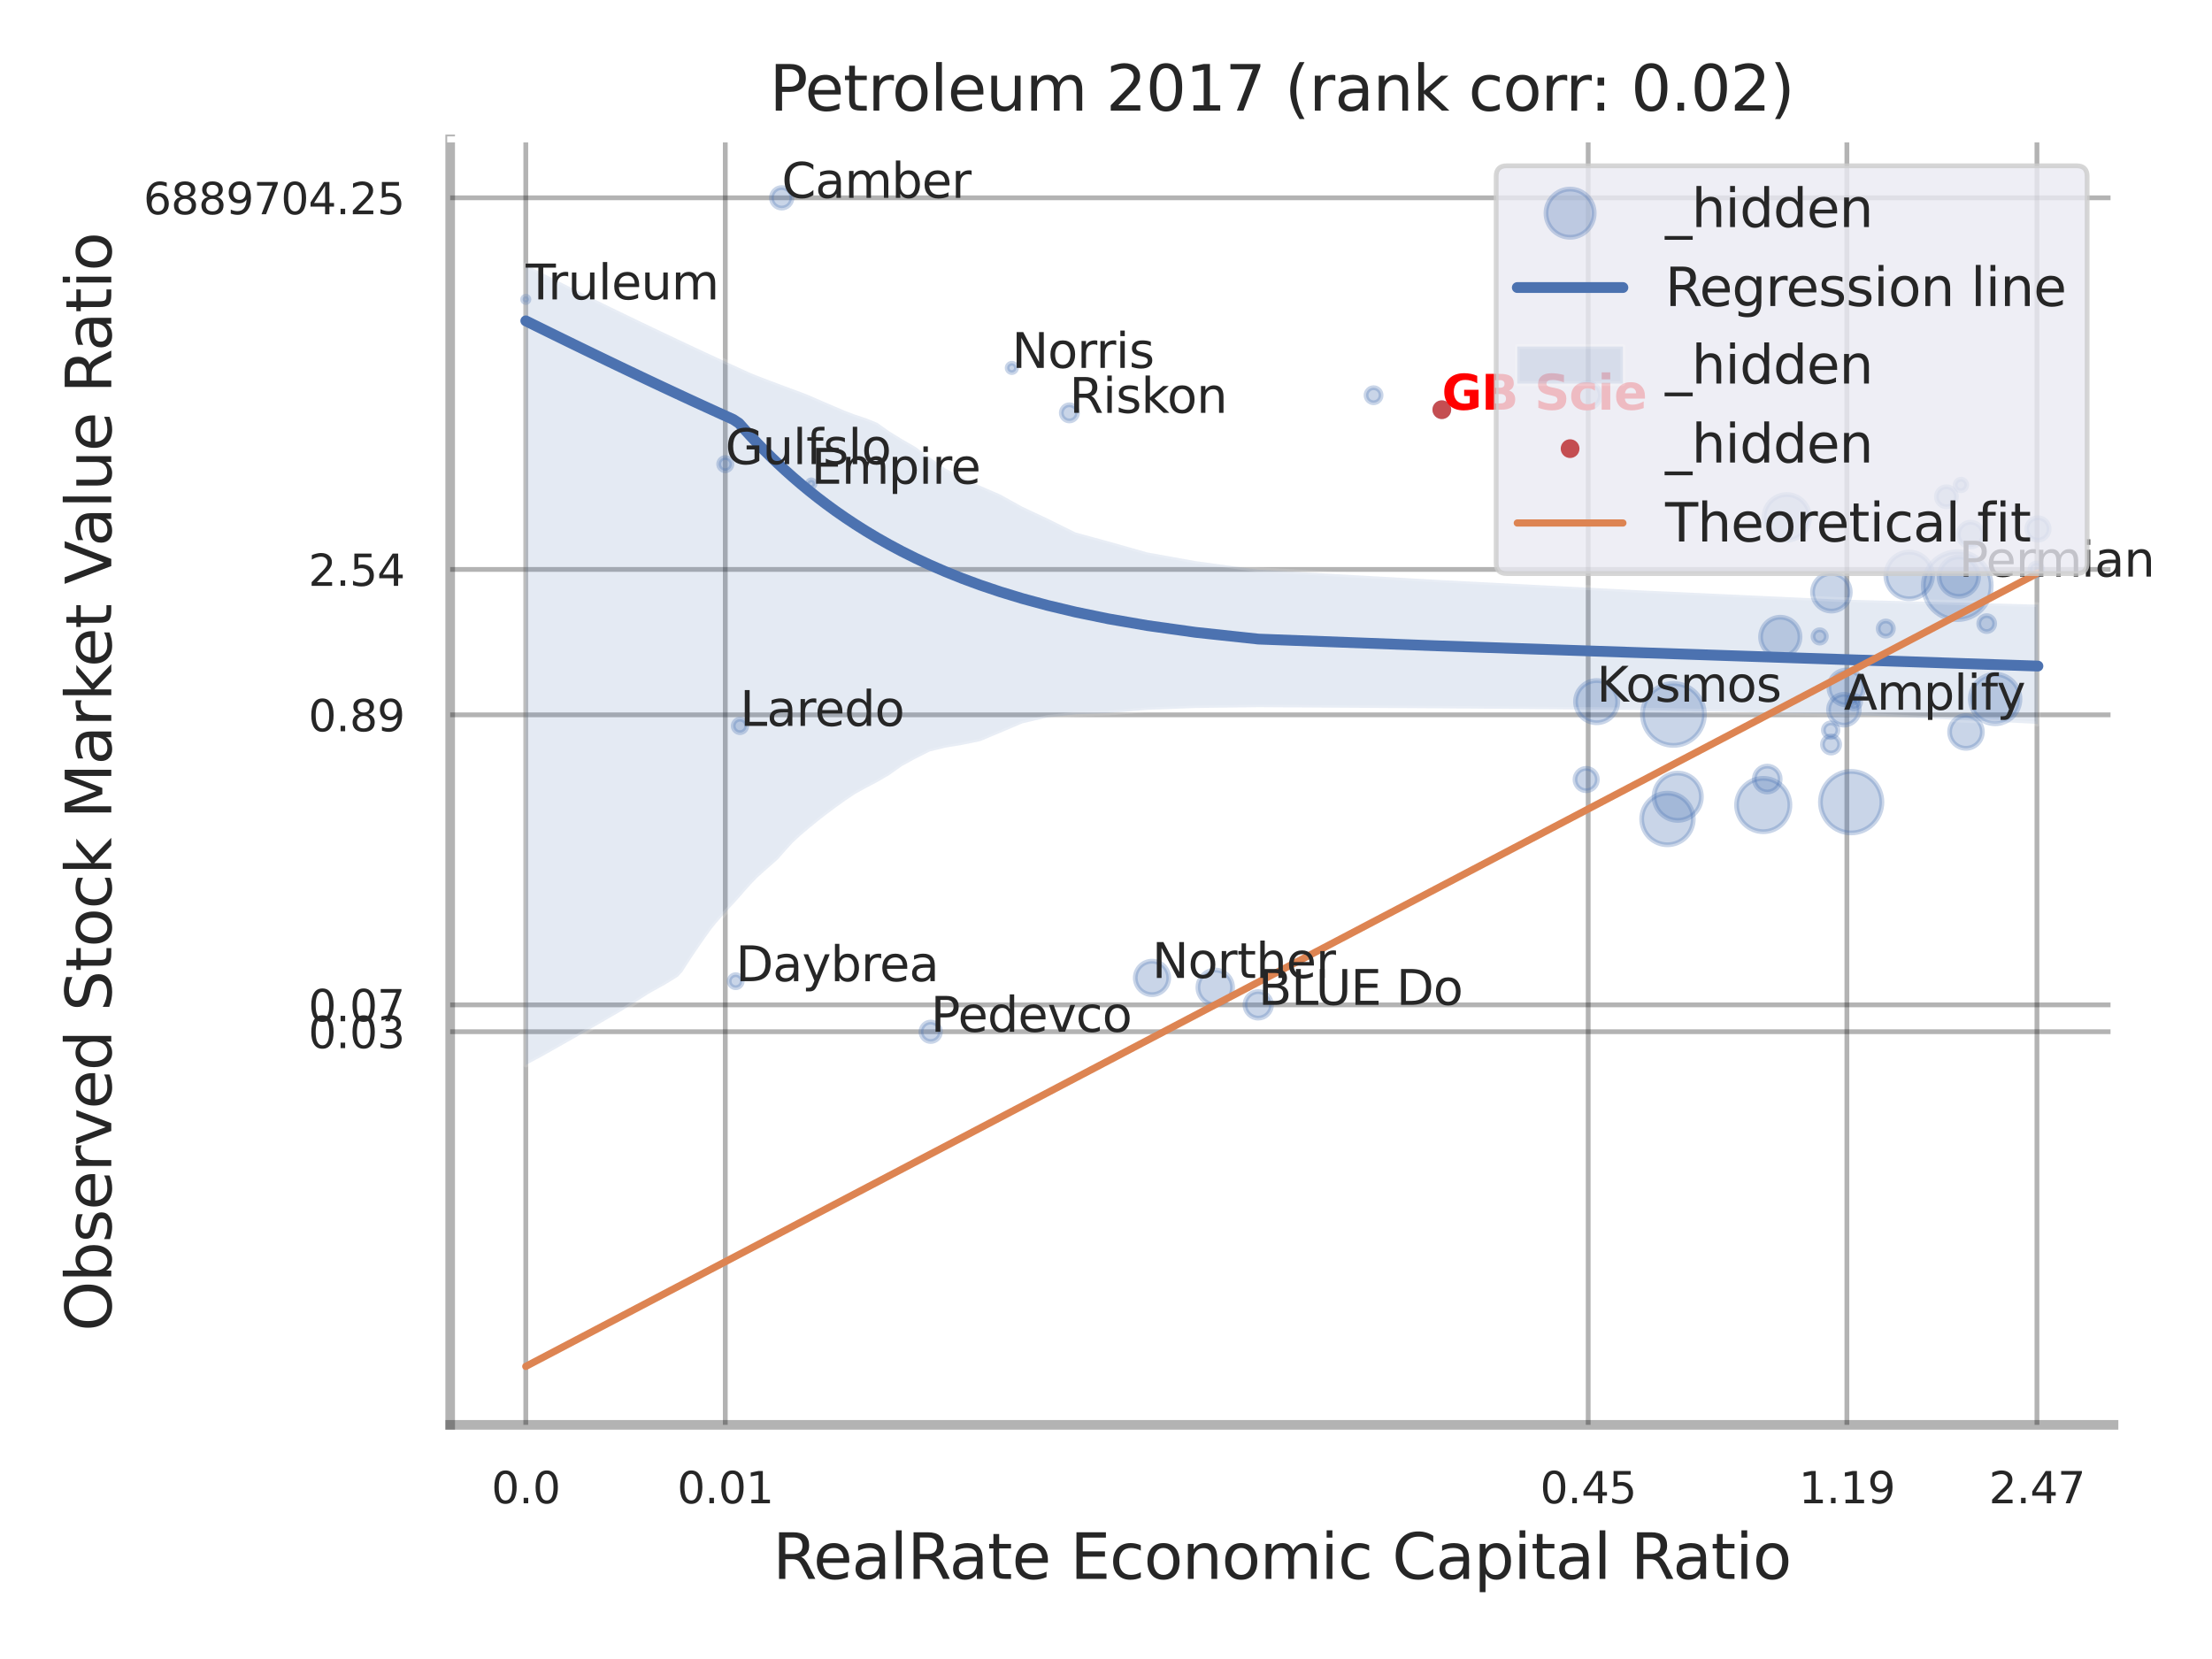 <?xml version="1.0" encoding="utf-8" standalone="no"?>
<!DOCTYPE svg PUBLIC "-//W3C//DTD SVG 1.1//EN"
  "http://www.w3.org/Graphics/SVG/1.1/DTD/svg11.dtd">
<svg xmlns:xlink="http://www.w3.org/1999/xlink" width="460.8pt" height="345.6pt" viewBox="0 0 460.8 345.6" xmlns="http://www.w3.org/2000/svg" version="1.1">
 <defs>
  <style type="text/css">*{stroke-linejoin: round; stroke-linecap: butt}</style>
 </defs>
 <g id="figure_1">
  <g id="patch_1">
   <path d="M 0 345.6 
L 460.8 345.6 
L 460.8 0 
L 0 0 
z
" style="fill: #ffffff"/>
  </g>
  <g id="axes_1">
   <g id="patch_2">
    <path d="M 93.78 296.82 
L 440.289 296.82 
L 440.289 29.04 
L 93.78 29.04 
z
" style="fill: #ffffff"/>
   </g>
   <g id="matplotlib.axis_1">
    <g id="xtick_1">
     <g id="line2d_1">
      <path d="M 109.533 296.82 
L 109.533 29.04 
" clip-path="url(#pf32a755d31)" style="fill: none; stroke: #000000; stroke-opacity: 0.3; stroke-linecap: round"/>
     </g>
     <g id="text_1">
      <!-- 0.0 -->
      <g style="fill: #262626" transform="translate(102.376 313.159) scale(0.09 -0.09)">
       <defs>
        <path id="DejaVuSans-30" d="M 2034 4250 
Q 1547 4250 1301 3770 
Q 1056 3291 1056 2328 
Q 1056 1369 1301 889 
Q 1547 409 2034 409 
Q 2525 409 2770 889 
Q 3016 1369 3016 2328 
Q 3016 3291 2770 3770 
Q 2525 4250 2034 4250 
z
M 2034 4750 
Q 2819 4750 3233 4129 
Q 3647 3509 3647 2328 
Q 3647 1150 3233 529 
Q 2819 -91 2034 -91 
Q 1250 -91 836 529 
Q 422 1150 422 2328 
Q 422 3509 836 4129 
Q 1250 4750 2034 4750 
z
" transform="scale(0.016)"/>
        <path id="DejaVuSans-2e" d="M 684 794 
L 1344 794 
L 1344 0 
L 684 0 
L 684 794 
z
" transform="scale(0.016)"/>
       </defs>
       <use xlink:href="#DejaVuSans-30"/>
       <use xlink:href="#DejaVuSans-2e" transform="translate(63.623 0)"/>
       <use xlink:href="#DejaVuSans-30" transform="translate(95.41 0)"/>
      </g>
     </g>
    </g>
    <g id="xtick_2">
     <g id="line2d_2">
      <path d="M 151.089 296.82 
L 151.089 29.04 
" clip-path="url(#pf32a755d31)" style="fill: none; stroke: #000000; stroke-opacity: 0.3; stroke-linecap: round"/>
     </g>
     <g id="text_2">
      <!-- 0.01 -->
      <g style="fill: #262626" transform="translate(141.069 313.159) scale(0.09 -0.09)">
       <defs>
        <path id="DejaVuSans-31" d="M 794 531 
L 1825 531 
L 1825 4091 
L 703 3866 
L 703 4441 
L 1819 4666 
L 2450 4666 
L 2450 531 
L 3481 531 
L 3481 0 
L 794 0 
L 794 531 
z
" transform="scale(0.016)"/>
       </defs>
       <use xlink:href="#DejaVuSans-30"/>
       <use xlink:href="#DejaVuSans-2e" transform="translate(63.623 0)"/>
       <use xlink:href="#DejaVuSans-30" transform="translate(95.41 0)"/>
       <use xlink:href="#DejaVuSans-31" transform="translate(159.033 0)"/>
      </g>
     </g>
    </g>
    <g id="xtick_3">
     <g id="line2d_3">
      <path d="M 330.848 296.82 
L 330.848 29.04 
" clip-path="url(#pf32a755d31)" style="fill: none; stroke: #000000; stroke-opacity: 0.3; stroke-linecap: round"/>
     </g>
     <g id="text_3">
      <!-- 0.45 -->
      <g style="fill: #262626" transform="translate(320.829 313.159) scale(0.09 -0.09)">
       <defs>
        <path id="DejaVuSans-34" d="M 2419 4116 
L 825 1625 
L 2419 1625 
L 2419 4116 
z
M 2253 4666 
L 3047 4666 
L 3047 1625 
L 3713 1625 
L 3713 1100 
L 3047 1100 
L 3047 0 
L 2419 0 
L 2419 1100 
L 313 1100 
L 313 1709 
L 2253 4666 
z
" transform="scale(0.016)"/>
        <path id="DejaVuSans-35" d="M 691 4666 
L 3169 4666 
L 3169 4134 
L 1269 4134 
L 1269 2991 
Q 1406 3038 1543 3061 
Q 1681 3084 1819 3084 
Q 2600 3084 3056 2656 
Q 3513 2228 3513 1497 
Q 3513 744 3044 326 
Q 2575 -91 1722 -91 
Q 1428 -91 1123 -41 
Q 819 9 494 109 
L 494 744 
Q 775 591 1075 516 
Q 1375 441 1709 441 
Q 2250 441 2565 725 
Q 2881 1009 2881 1497 
Q 2881 1984 2565 2268 
Q 2250 2553 1709 2553 
Q 1456 2553 1204 2497 
Q 953 2441 691 2322 
L 691 4666 
z
" transform="scale(0.016)"/>
       </defs>
       <use xlink:href="#DejaVuSans-30"/>
       <use xlink:href="#DejaVuSans-2e" transform="translate(63.623 0)"/>
       <use xlink:href="#DejaVuSans-34" transform="translate(95.41 0)"/>
       <use xlink:href="#DejaVuSans-35" transform="translate(159.033 0)"/>
      </g>
     </g>
    </g>
    <g id="xtick_4">
     <g id="line2d_4">
      <path d="M 384.74 296.82 
L 384.74 29.04 
" clip-path="url(#pf32a755d31)" style="fill: none; stroke: #000000; stroke-opacity: 0.3; stroke-linecap: round"/>
     </g>
     <g id="text_4">
      <!-- 1.19 -->
      <g style="fill: #262626" transform="translate(374.72 313.159) scale(0.09 -0.09)">
       <defs>
        <path id="DejaVuSans-39" d="M 703 97 
L 703 672 
Q 941 559 1184 500 
Q 1428 441 1663 441 
Q 2288 441 2617 861 
Q 2947 1281 2994 2138 
Q 2813 1869 2534 1725 
Q 2256 1581 1919 1581 
Q 1219 1581 811 2004 
Q 403 2428 403 3163 
Q 403 3881 828 4315 
Q 1253 4750 1959 4750 
Q 2769 4750 3195 4129 
Q 3622 3509 3622 2328 
Q 3622 1225 3098 567 
Q 2575 -91 1691 -91 
Q 1453 -91 1209 -44 
Q 966 3 703 97 
z
M 1959 2075 
Q 2384 2075 2632 2365 
Q 2881 2656 2881 3163 
Q 2881 3666 2632 3958 
Q 2384 4250 1959 4250 
Q 1534 4250 1286 3958 
Q 1038 3666 1038 3163 
Q 1038 2656 1286 2365 
Q 1534 2075 1959 2075 
z
" transform="scale(0.016)"/>
       </defs>
       <use xlink:href="#DejaVuSans-31"/>
       <use xlink:href="#DejaVuSans-2e" transform="translate(63.623 0)"/>
       <use xlink:href="#DejaVuSans-31" transform="translate(95.41 0)"/>
       <use xlink:href="#DejaVuSans-39" transform="translate(159.033 0)"/>
      </g>
     </g>
    </g>
    <g id="xtick_5">
     <g id="line2d_5">
      <path d="M 424.333 296.82 
L 424.333 29.04 
" clip-path="url(#pf32a755d31)" style="fill: none; stroke: #000000; stroke-opacity: 0.3; stroke-linecap: round"/>
     </g>
     <g id="text_5">
      <!-- 2.47 -->
      <g style="fill: #262626" transform="translate(414.314 313.159) scale(0.09 -0.09)">
       <defs>
        <path id="DejaVuSans-32" d="M 1228 531 
L 3431 531 
L 3431 0 
L 469 0 
L 469 531 
Q 828 903 1448 1529 
Q 2069 2156 2228 2338 
Q 2531 2678 2651 2914 
Q 2772 3150 2772 3378 
Q 2772 3750 2511 3984 
Q 2250 4219 1831 4219 
Q 1534 4219 1204 4116 
Q 875 4013 500 3803 
L 500 4441 
Q 881 4594 1212 4672 
Q 1544 4750 1819 4750 
Q 2544 4750 2975 4387 
Q 3406 4025 3406 3419 
Q 3406 3131 3298 2873 
Q 3191 2616 2906 2266 
Q 2828 2175 2409 1742 
Q 1991 1309 1228 531 
z
" transform="scale(0.016)"/>
        <path id="DejaVuSans-37" d="M 525 4666 
L 3525 4666 
L 3525 4397 
L 1831 0 
L 1172 0 
L 2766 4134 
L 525 4134 
L 525 4666 
z
" transform="scale(0.016)"/>
       </defs>
       <use xlink:href="#DejaVuSans-32"/>
       <use xlink:href="#DejaVuSans-2e" transform="translate(63.623 0)"/>
       <use xlink:href="#DejaVuSans-34" transform="translate(95.41 0)"/>
       <use xlink:href="#DejaVuSans-37" transform="translate(159.033 0)"/>
      </g>
     </g>
    </g>
    <g id="xtick_6"/>
    <g id="xtick_7"/>
    <g id="xtick_8"/>
    <g id="xtick_9"/>
    <g id="text_6">
     <!-- RealRate Economic Capital Ratio -->
     <g style="fill: #262626" transform="translate(160.981 328.908) scale(0.13 -0.13)">
      <defs>
       <path id="DejaVuSans-52" d="M 2841 2188 
Q 3044 2119 3236 1894 
Q 3428 1669 3622 1275 
L 4263 0 
L 3584 0 
L 2988 1197 
Q 2756 1666 2539 1819 
Q 2322 1972 1947 1972 
L 1259 1972 
L 1259 0 
L 628 0 
L 628 4666 
L 2053 4666 
Q 2853 4666 3247 4331 
Q 3641 3997 3641 3322 
Q 3641 2881 3436 2590 
Q 3231 2300 2841 2188 
z
M 1259 4147 
L 1259 2491 
L 2053 2491 
Q 2509 2491 2742 2702 
Q 2975 2913 2975 3322 
Q 2975 3731 2742 3939 
Q 2509 4147 2053 4147 
L 1259 4147 
z
" transform="scale(0.016)"/>
       <path id="DejaVuSans-65" d="M 3597 1894 
L 3597 1613 
L 953 1613 
Q 991 1019 1311 708 
Q 1631 397 2203 397 
Q 2534 397 2845 478 
Q 3156 559 3463 722 
L 3463 178 
Q 3153 47 2828 -22 
Q 2503 -91 2169 -91 
Q 1331 -91 842 396 
Q 353 884 353 1716 
Q 353 2575 817 3079 
Q 1281 3584 2069 3584 
Q 2775 3584 3186 3129 
Q 3597 2675 3597 1894 
z
M 3022 2063 
Q 3016 2534 2758 2815 
Q 2500 3097 2075 3097 
Q 1594 3097 1305 2825 
Q 1016 2553 972 2059 
L 3022 2063 
z
" transform="scale(0.016)"/>
       <path id="DejaVuSans-61" d="M 2194 1759 
Q 1497 1759 1228 1600 
Q 959 1441 959 1056 
Q 959 750 1161 570 
Q 1363 391 1709 391 
Q 2188 391 2477 730 
Q 2766 1069 2766 1631 
L 2766 1759 
L 2194 1759 
z
M 3341 1997 
L 3341 0 
L 2766 0 
L 2766 531 
Q 2569 213 2275 61 
Q 1981 -91 1556 -91 
Q 1019 -91 701 211 
Q 384 513 384 1019 
Q 384 1609 779 1909 
Q 1175 2209 1959 2209 
L 2766 2209 
L 2766 2266 
Q 2766 2663 2505 2880 
Q 2244 3097 1772 3097 
Q 1472 3097 1187 3025 
Q 903 2953 641 2809 
L 641 3341 
Q 956 3463 1253 3523 
Q 1550 3584 1831 3584 
Q 2591 3584 2966 3190 
Q 3341 2797 3341 1997 
z
" transform="scale(0.016)"/>
       <path id="DejaVuSans-6c" d="M 603 4863 
L 1178 4863 
L 1178 0 
L 603 0 
L 603 4863 
z
" transform="scale(0.016)"/>
       <path id="DejaVuSans-74" d="M 1172 4494 
L 1172 3500 
L 2356 3500 
L 2356 3053 
L 1172 3053 
L 1172 1153 
Q 1172 725 1289 603 
Q 1406 481 1766 481 
L 2356 481 
L 2356 0 
L 1766 0 
Q 1100 0 847 248 
Q 594 497 594 1153 
L 594 3053 
L 172 3053 
L 172 3500 
L 594 3500 
L 594 4494 
L 1172 4494 
z
" transform="scale(0.016)"/>
       <path id="DejaVuSans-20" transform="scale(0.016)"/>
       <path id="DejaVuSans-45" d="M 628 4666 
L 3578 4666 
L 3578 4134 
L 1259 4134 
L 1259 2753 
L 3481 2753 
L 3481 2222 
L 1259 2222 
L 1259 531 
L 3634 531 
L 3634 0 
L 628 0 
L 628 4666 
z
" transform="scale(0.016)"/>
       <path id="DejaVuSans-63" d="M 3122 3366 
L 3122 2828 
Q 2878 2963 2633 3030 
Q 2388 3097 2138 3097 
Q 1578 3097 1268 2742 
Q 959 2388 959 1747 
Q 959 1106 1268 751 
Q 1578 397 2138 397 
Q 2388 397 2633 464 
Q 2878 531 3122 666 
L 3122 134 
Q 2881 22 2623 -34 
Q 2366 -91 2075 -91 
Q 1284 -91 818 406 
Q 353 903 353 1747 
Q 353 2603 823 3093 
Q 1294 3584 2113 3584 
Q 2378 3584 2631 3529 
Q 2884 3475 3122 3366 
z
" transform="scale(0.016)"/>
       <path id="DejaVuSans-6f" d="M 1959 3097 
Q 1497 3097 1228 2736 
Q 959 2375 959 1747 
Q 959 1119 1226 758 
Q 1494 397 1959 397 
Q 2419 397 2687 759 
Q 2956 1122 2956 1747 
Q 2956 2369 2687 2733 
Q 2419 3097 1959 3097 
z
M 1959 3584 
Q 2709 3584 3137 3096 
Q 3566 2609 3566 1747 
Q 3566 888 3137 398 
Q 2709 -91 1959 -91 
Q 1206 -91 779 398 
Q 353 888 353 1747 
Q 353 2609 779 3096 
Q 1206 3584 1959 3584 
z
" transform="scale(0.016)"/>
       <path id="DejaVuSans-6e" d="M 3513 2113 
L 3513 0 
L 2938 0 
L 2938 2094 
Q 2938 2591 2744 2837 
Q 2550 3084 2163 3084 
Q 1697 3084 1428 2787 
Q 1159 2491 1159 1978 
L 1159 0 
L 581 0 
L 581 3500 
L 1159 3500 
L 1159 2956 
Q 1366 3272 1645 3428 
Q 1925 3584 2291 3584 
Q 2894 3584 3203 3211 
Q 3513 2838 3513 2113 
z
" transform="scale(0.016)"/>
       <path id="DejaVuSans-6d" d="M 3328 2828 
Q 3544 3216 3844 3400 
Q 4144 3584 4550 3584 
Q 5097 3584 5394 3201 
Q 5691 2819 5691 2113 
L 5691 0 
L 5113 0 
L 5113 2094 
Q 5113 2597 4934 2840 
Q 4756 3084 4391 3084 
Q 3944 3084 3684 2787 
Q 3425 2491 3425 1978 
L 3425 0 
L 2847 0 
L 2847 2094 
Q 2847 2600 2669 2842 
Q 2491 3084 2119 3084 
Q 1678 3084 1418 2786 
Q 1159 2488 1159 1978 
L 1159 0 
L 581 0 
L 581 3500 
L 1159 3500 
L 1159 2956 
Q 1356 3278 1631 3431 
Q 1906 3584 2284 3584 
Q 2666 3584 2933 3390 
Q 3200 3197 3328 2828 
z
" transform="scale(0.016)"/>
       <path id="DejaVuSans-69" d="M 603 3500 
L 1178 3500 
L 1178 0 
L 603 0 
L 603 3500 
z
M 603 4863 
L 1178 4863 
L 1178 4134 
L 603 4134 
L 603 4863 
z
" transform="scale(0.016)"/>
       <path id="DejaVuSans-43" d="M 4122 4306 
L 4122 3641 
Q 3803 3938 3442 4084 
Q 3081 4231 2675 4231 
Q 1875 4231 1450 3742 
Q 1025 3253 1025 2328 
Q 1025 1406 1450 917 
Q 1875 428 2675 428 
Q 3081 428 3442 575 
Q 3803 722 4122 1019 
L 4122 359 
Q 3791 134 3420 21 
Q 3050 -91 2638 -91 
Q 1578 -91 968 557 
Q 359 1206 359 2328 
Q 359 3453 968 4101 
Q 1578 4750 2638 4750 
Q 3056 4750 3426 4639 
Q 3797 4528 4122 4306 
z
" transform="scale(0.016)"/>
       <path id="DejaVuSans-70" d="M 1159 525 
L 1159 -1331 
L 581 -1331 
L 581 3500 
L 1159 3500 
L 1159 2969 
Q 1341 3281 1617 3432 
Q 1894 3584 2278 3584 
Q 2916 3584 3314 3078 
Q 3713 2572 3713 1747 
Q 3713 922 3314 415 
Q 2916 -91 2278 -91 
Q 1894 -91 1617 61 
Q 1341 213 1159 525 
z
M 3116 1747 
Q 3116 2381 2855 2742 
Q 2594 3103 2138 3103 
Q 1681 3103 1420 2742 
Q 1159 2381 1159 1747 
Q 1159 1113 1420 752 
Q 1681 391 2138 391 
Q 2594 391 2855 752 
Q 3116 1113 3116 1747 
z
" transform="scale(0.016)"/>
      </defs>
      <use xlink:href="#DejaVuSans-52"/>
      <use xlink:href="#DejaVuSans-65" transform="translate(64.982 0)"/>
      <use xlink:href="#DejaVuSans-61" transform="translate(126.506 0)"/>
      <use xlink:href="#DejaVuSans-6c" transform="translate(187.785 0)"/>
      <use xlink:href="#DejaVuSans-52" transform="translate(215.568 0)"/>
      <use xlink:href="#DejaVuSans-61" transform="translate(282.801 0)"/>
      <use xlink:href="#DejaVuSans-74" transform="translate(344.08 0)"/>
      <use xlink:href="#DejaVuSans-65" transform="translate(383.289 0)"/>
      <use xlink:href="#DejaVuSans-20" transform="translate(444.812 0)"/>
      <use xlink:href="#DejaVuSans-45" transform="translate(476.6 0)"/>
      <use xlink:href="#DejaVuSans-63" transform="translate(539.783 0)"/>
      <use xlink:href="#DejaVuSans-6f" transform="translate(594.764 0)"/>
      <use xlink:href="#DejaVuSans-6e" transform="translate(655.945 0)"/>
      <use xlink:href="#DejaVuSans-6f" transform="translate(719.324 0)"/>
      <use xlink:href="#DejaVuSans-6d" transform="translate(780.506 0)"/>
      <use xlink:href="#DejaVuSans-69" transform="translate(877.918 0)"/>
      <use xlink:href="#DejaVuSans-63" transform="translate(905.701 0)"/>
      <use xlink:href="#DejaVuSans-20" transform="translate(960.682 0)"/>
      <use xlink:href="#DejaVuSans-43" transform="translate(992.469 0)"/>
      <use xlink:href="#DejaVuSans-61" transform="translate(1062.293 0)"/>
      <use xlink:href="#DejaVuSans-70" transform="translate(1123.572 0)"/>
      <use xlink:href="#DejaVuSans-69" transform="translate(1187.049 0)"/>
      <use xlink:href="#DejaVuSans-74" transform="translate(1214.832 0)"/>
      <use xlink:href="#DejaVuSans-61" transform="translate(1254.041 0)"/>
      <use xlink:href="#DejaVuSans-6c" transform="translate(1315.32 0)"/>
      <use xlink:href="#DejaVuSans-20" transform="translate(1343.104 0)"/>
      <use xlink:href="#DejaVuSans-52" transform="translate(1374.891 0)"/>
      <use xlink:href="#DejaVuSans-61" transform="translate(1442.123 0)"/>
      <use xlink:href="#DejaVuSans-74" transform="translate(1503.402 0)"/>
      <use xlink:href="#DejaVuSans-69" transform="translate(1542.611 0)"/>
      <use xlink:href="#DejaVuSans-6f" transform="translate(1570.395 0)"/>
     </g>
    </g>
   </g>
   <g id="matplotlib.axis_2">
    <g id="ytick_1">
     <g id="line2d_6">
      <path d="M 93.78 214.923 
L 440.289 214.923 
" clip-path="url(#pf32a755d31)" style="fill: none; stroke: #000000; stroke-opacity: 0.3; stroke-linecap: round"/>
     </g>
     <g id="text_7">
      <!-- 0.03 -->
      <g style="fill: #262626" transform="translate(64.241 218.342) scale(0.09 -0.09)">
       <defs>
        <path id="DejaVuSans-33" d="M 2597 2516 
Q 3050 2419 3304 2112 
Q 3559 1806 3559 1356 
Q 3559 666 3084 287 
Q 2609 -91 1734 -91 
Q 1441 -91 1130 -33 
Q 819 25 488 141 
L 488 750 
Q 750 597 1062 519 
Q 1375 441 1716 441 
Q 2309 441 2620 675 
Q 2931 909 2931 1356 
Q 2931 1769 2642 2001 
Q 2353 2234 1838 2234 
L 1294 2234 
L 1294 2753 
L 1863 2753 
Q 2328 2753 2575 2939 
Q 2822 3125 2822 3475 
Q 2822 3834 2567 4026 
Q 2313 4219 1838 4219 
Q 1578 4219 1281 4162 
Q 984 4106 628 3988 
L 628 4550 
Q 988 4650 1302 4700 
Q 1616 4750 1894 4750 
Q 2613 4750 3031 4423 
Q 3450 4097 3450 3541 
Q 3450 3153 3228 2886 
Q 3006 2619 2597 2516 
z
" transform="scale(0.016)"/>
       </defs>
       <use xlink:href="#DejaVuSans-30"/>
       <use xlink:href="#DejaVuSans-2e" transform="translate(63.623 0)"/>
       <use xlink:href="#DejaVuSans-30" transform="translate(95.41 0)"/>
       <use xlink:href="#DejaVuSans-33" transform="translate(159.033 0)"/>
      </g>
     </g>
    </g>
    <g id="ytick_2">
     <g id="line2d_7">
      <path d="M 93.78 209.331 
L 440.289 209.331 
" clip-path="url(#pf32a755d31)" style="fill: none; stroke: #000000; stroke-opacity: 0.3; stroke-linecap: round"/>
     </g>
     <g id="text_8">
      <!-- 0.07 -->
      <g style="fill: #262626" transform="translate(64.241 212.75) scale(0.09 -0.09)">
       <use xlink:href="#DejaVuSans-30"/>
       <use xlink:href="#DejaVuSans-2e" transform="translate(63.623 0)"/>
       <use xlink:href="#DejaVuSans-30" transform="translate(95.41 0)"/>
       <use xlink:href="#DejaVuSans-37" transform="translate(159.033 0)"/>
      </g>
     </g>
    </g>
    <g id="ytick_3">
     <g id="line2d_8">
      <path d="M 93.78 148.914 
L 440.289 148.914 
" clip-path="url(#pf32a755d31)" style="fill: none; stroke: #000000; stroke-opacity: 0.3; stroke-linecap: round"/>
     </g>
     <g id="text_9">
      <!-- 0.89 -->
      <g style="fill: #262626" transform="translate(64.241 152.334) scale(0.09 -0.09)">
       <defs>
        <path id="DejaVuSans-38" d="M 2034 2216 
Q 1584 2216 1326 1975 
Q 1069 1734 1069 1313 
Q 1069 891 1326 650 
Q 1584 409 2034 409 
Q 2484 409 2743 651 
Q 3003 894 3003 1313 
Q 3003 1734 2745 1975 
Q 2488 2216 2034 2216 
z
M 1403 2484 
Q 997 2584 770 2862 
Q 544 3141 544 3541 
Q 544 4100 942 4425 
Q 1341 4750 2034 4750 
Q 2731 4750 3128 4425 
Q 3525 4100 3525 3541 
Q 3525 3141 3298 2862 
Q 3072 2584 2669 2484 
Q 3125 2378 3379 2068 
Q 3634 1759 3634 1313 
Q 3634 634 3220 271 
Q 2806 -91 2034 -91 
Q 1263 -91 848 271 
Q 434 634 434 1313 
Q 434 1759 690 2068 
Q 947 2378 1403 2484 
z
M 1172 3481 
Q 1172 3119 1398 2916 
Q 1625 2713 2034 2713 
Q 2441 2713 2670 2916 
Q 2900 3119 2900 3481 
Q 2900 3844 2670 4047 
Q 2441 4250 2034 4250 
Q 1625 4250 1398 4047 
Q 1172 3844 1172 3481 
z
" transform="scale(0.016)"/>
       </defs>
       <use xlink:href="#DejaVuSans-30"/>
       <use xlink:href="#DejaVuSans-2e" transform="translate(63.623 0)"/>
       <use xlink:href="#DejaVuSans-38" transform="translate(95.41 0)"/>
       <use xlink:href="#DejaVuSans-39" transform="translate(159.033 0)"/>
      </g>
     </g>
    </g>
    <g id="ytick_4">
     <g id="line2d_9">
      <path d="M 93.78 118.621 
L 440.289 118.621 
" clip-path="url(#pf32a755d31)" style="fill: none; stroke: #000000; stroke-opacity: 0.3; stroke-linecap: round"/>
     </g>
     <g id="text_10">
      <!-- 2.54 -->
      <g style="fill: #262626" transform="translate(64.241 122.04) scale(0.09 -0.09)">
       <use xlink:href="#DejaVuSans-32"/>
       <use xlink:href="#DejaVuSans-2e" transform="translate(63.623 0)"/>
       <use xlink:href="#DejaVuSans-35" transform="translate(95.41 0)"/>
       <use xlink:href="#DejaVuSans-34" transform="translate(159.033 0)"/>
      </g>
     </g>
    </g>
    <g id="ytick_5">
     <g id="line2d_10">
      <path d="M 93.78 41.205 
L 440.289 41.205 
" clip-path="url(#pf32a755d31)" style="fill: none; stroke: #000000; stroke-opacity: 0.3; stroke-linecap: round"/>
     </g>
     <g id="text_11">
      <!-- 6889704.25 -->
      <g style="fill: #262626" transform="translate(29.883 44.625) scale(0.09 -0.09)">
       <defs>
        <path id="DejaVuSans-36" d="M 2113 2584 
Q 1688 2584 1439 2293 
Q 1191 2003 1191 1497 
Q 1191 994 1439 701 
Q 1688 409 2113 409 
Q 2538 409 2786 701 
Q 3034 994 3034 1497 
Q 3034 2003 2786 2293 
Q 2538 2584 2113 2584 
z
M 3366 4563 
L 3366 3988 
Q 3128 4100 2886 4159 
Q 2644 4219 2406 4219 
Q 1781 4219 1451 3797 
Q 1122 3375 1075 2522 
Q 1259 2794 1537 2939 
Q 1816 3084 2150 3084 
Q 2853 3084 3261 2657 
Q 3669 2231 3669 1497 
Q 3669 778 3244 343 
Q 2819 -91 2113 -91 
Q 1303 -91 875 529 
Q 447 1150 447 2328 
Q 447 3434 972 4092 
Q 1497 4750 2381 4750 
Q 2619 4750 2861 4703 
Q 3103 4656 3366 4563 
z
" transform="scale(0.016)"/>
       </defs>
       <use xlink:href="#DejaVuSans-36"/>
       <use xlink:href="#DejaVuSans-38" transform="translate(63.623 0)"/>
       <use xlink:href="#DejaVuSans-38" transform="translate(127.246 0)"/>
       <use xlink:href="#DejaVuSans-39" transform="translate(190.869 0)"/>
       <use xlink:href="#DejaVuSans-37" transform="translate(254.492 0)"/>
       <use xlink:href="#DejaVuSans-30" transform="translate(318.115 0)"/>
       <use xlink:href="#DejaVuSans-34" transform="translate(381.738 0)"/>
       <use xlink:href="#DejaVuSans-2e" transform="translate(445.361 0)"/>
       <use xlink:href="#DejaVuSans-32" transform="translate(477.148 0)"/>
       <use xlink:href="#DejaVuSans-35" transform="translate(540.771 0)"/>
      </g>
     </g>
    </g>
    <g id="ytick_6"/>
    <g id="ytick_7"/>
    <g id="ytick_8"/>
    <g id="ytick_9"/>
    <g id="ytick_10"/>
    <g id="ytick_11"/>
    <g id="text_12">
     <!-- Observed Stock Market Value Ratio -->
     <g style="fill: #262626" transform="translate(23.18 277.332) rotate(-90) scale(0.13 -0.13)">
      <defs>
       <path id="DejaVuSans-4f" d="M 2522 4238 
Q 1834 4238 1429 3725 
Q 1025 3213 1025 2328 
Q 1025 1447 1429 934 
Q 1834 422 2522 422 
Q 3209 422 3611 934 
Q 4013 1447 4013 2328 
Q 4013 3213 3611 3725 
Q 3209 4238 2522 4238 
z
M 2522 4750 
Q 3503 4750 4090 4092 
Q 4678 3434 4678 2328 
Q 4678 1225 4090 567 
Q 3503 -91 2522 -91 
Q 1538 -91 948 565 
Q 359 1222 359 2328 
Q 359 3434 948 4092 
Q 1538 4750 2522 4750 
z
" transform="scale(0.016)"/>
       <path id="DejaVuSans-62" d="M 3116 1747 
Q 3116 2381 2855 2742 
Q 2594 3103 2138 3103 
Q 1681 3103 1420 2742 
Q 1159 2381 1159 1747 
Q 1159 1113 1420 752 
Q 1681 391 2138 391 
Q 2594 391 2855 752 
Q 3116 1113 3116 1747 
z
M 1159 2969 
Q 1341 3281 1617 3432 
Q 1894 3584 2278 3584 
Q 2916 3584 3314 3078 
Q 3713 2572 3713 1747 
Q 3713 922 3314 415 
Q 2916 -91 2278 -91 
Q 1894 -91 1617 61 
Q 1341 213 1159 525 
L 1159 0 
L 581 0 
L 581 4863 
L 1159 4863 
L 1159 2969 
z
" transform="scale(0.016)"/>
       <path id="DejaVuSans-73" d="M 2834 3397 
L 2834 2853 
Q 2591 2978 2328 3040 
Q 2066 3103 1784 3103 
Q 1356 3103 1142 2972 
Q 928 2841 928 2578 
Q 928 2378 1081 2264 
Q 1234 2150 1697 2047 
L 1894 2003 
Q 2506 1872 2764 1633 
Q 3022 1394 3022 966 
Q 3022 478 2636 193 
Q 2250 -91 1575 -91 
Q 1294 -91 989 -36 
Q 684 19 347 128 
L 347 722 
Q 666 556 975 473 
Q 1284 391 1588 391 
Q 1994 391 2212 530 
Q 2431 669 2431 922 
Q 2431 1156 2273 1281 
Q 2116 1406 1581 1522 
L 1381 1569 
Q 847 1681 609 1914 
Q 372 2147 372 2553 
Q 372 3047 722 3315 
Q 1072 3584 1716 3584 
Q 2034 3584 2315 3537 
Q 2597 3491 2834 3397 
z
" transform="scale(0.016)"/>
       <path id="DejaVuSans-72" d="M 2631 2963 
Q 2534 3019 2420 3045 
Q 2306 3072 2169 3072 
Q 1681 3072 1420 2755 
Q 1159 2438 1159 1844 
L 1159 0 
L 581 0 
L 581 3500 
L 1159 3500 
L 1159 2956 
Q 1341 3275 1631 3429 
Q 1922 3584 2338 3584 
Q 2397 3584 2469 3576 
Q 2541 3569 2628 3553 
L 2631 2963 
z
" transform="scale(0.016)"/>
       <path id="DejaVuSans-76" d="M 191 3500 
L 800 3500 
L 1894 563 
L 2988 3500 
L 3597 3500 
L 2284 0 
L 1503 0 
L 191 3500 
z
" transform="scale(0.016)"/>
       <path id="DejaVuSans-64" d="M 2906 2969 
L 2906 4863 
L 3481 4863 
L 3481 0 
L 2906 0 
L 2906 525 
Q 2725 213 2448 61 
Q 2172 -91 1784 -91 
Q 1150 -91 751 415 
Q 353 922 353 1747 
Q 353 2572 751 3078 
Q 1150 3584 1784 3584 
Q 2172 3584 2448 3432 
Q 2725 3281 2906 2969 
z
M 947 1747 
Q 947 1113 1208 752 
Q 1469 391 1925 391 
Q 2381 391 2643 752 
Q 2906 1113 2906 1747 
Q 2906 2381 2643 2742 
Q 2381 3103 1925 3103 
Q 1469 3103 1208 2742 
Q 947 2381 947 1747 
z
" transform="scale(0.016)"/>
       <path id="DejaVuSans-53" d="M 3425 4513 
L 3425 3897 
Q 3066 4069 2747 4153 
Q 2428 4238 2131 4238 
Q 1616 4238 1336 4038 
Q 1056 3838 1056 3469 
Q 1056 3159 1242 3001 
Q 1428 2844 1947 2747 
L 2328 2669 
Q 3034 2534 3370 2195 
Q 3706 1856 3706 1288 
Q 3706 609 3251 259 
Q 2797 -91 1919 -91 
Q 1588 -91 1214 -16 
Q 841 59 441 206 
L 441 856 
Q 825 641 1194 531 
Q 1563 422 1919 422 
Q 2459 422 2753 634 
Q 3047 847 3047 1241 
Q 3047 1584 2836 1778 
Q 2625 1972 2144 2069 
L 1759 2144 
Q 1053 2284 737 2584 
Q 422 2884 422 3419 
Q 422 4038 858 4394 
Q 1294 4750 2059 4750 
Q 2388 4750 2728 4690 
Q 3069 4631 3425 4513 
z
" transform="scale(0.016)"/>
       <path id="DejaVuSans-6b" d="M 581 4863 
L 1159 4863 
L 1159 1991 
L 2875 3500 
L 3609 3500 
L 1753 1863 
L 3688 0 
L 2938 0 
L 1159 1709 
L 1159 0 
L 581 0 
L 581 4863 
z
" transform="scale(0.016)"/>
       <path id="DejaVuSans-4d" d="M 628 4666 
L 1569 4666 
L 2759 1491 
L 3956 4666 
L 4897 4666 
L 4897 0 
L 4281 0 
L 4281 4097 
L 3078 897 
L 2444 897 
L 1241 4097 
L 1241 0 
L 628 0 
L 628 4666 
z
" transform="scale(0.016)"/>
       <path id="DejaVuSans-56" d="M 1831 0 
L 50 4666 
L 709 4666 
L 2188 738 
L 3669 4666 
L 4325 4666 
L 2547 0 
L 1831 0 
z
" transform="scale(0.016)"/>
       <path id="DejaVuSans-75" d="M 544 1381 
L 544 3500 
L 1119 3500 
L 1119 1403 
Q 1119 906 1312 657 
Q 1506 409 1894 409 
Q 2359 409 2629 706 
Q 2900 1003 2900 1516 
L 2900 3500 
L 3475 3500 
L 3475 0 
L 2900 0 
L 2900 538 
Q 2691 219 2414 64 
Q 2138 -91 1772 -91 
Q 1169 -91 856 284 
Q 544 659 544 1381 
z
M 1991 3584 
L 1991 3584 
z
" transform="scale(0.016)"/>
      </defs>
      <use xlink:href="#DejaVuSans-4f"/>
      <use xlink:href="#DejaVuSans-62" transform="translate(78.711 0)"/>
      <use xlink:href="#DejaVuSans-73" transform="translate(142.188 0)"/>
      <use xlink:href="#DejaVuSans-65" transform="translate(194.287 0)"/>
      <use xlink:href="#DejaVuSans-72" transform="translate(255.811 0)"/>
      <use xlink:href="#DejaVuSans-76" transform="translate(296.924 0)"/>
      <use xlink:href="#DejaVuSans-65" transform="translate(356.104 0)"/>
      <use xlink:href="#DejaVuSans-64" transform="translate(417.627 0)"/>
      <use xlink:href="#DejaVuSans-20" transform="translate(481.104 0)"/>
      <use xlink:href="#DejaVuSans-53" transform="translate(512.891 0)"/>
      <use xlink:href="#DejaVuSans-74" transform="translate(576.367 0)"/>
      <use xlink:href="#DejaVuSans-6f" transform="translate(615.576 0)"/>
      <use xlink:href="#DejaVuSans-63" transform="translate(676.758 0)"/>
      <use xlink:href="#DejaVuSans-6b" transform="translate(731.738 0)"/>
      <use xlink:href="#DejaVuSans-20" transform="translate(789.648 0)"/>
      <use xlink:href="#DejaVuSans-4d" transform="translate(821.436 0)"/>
      <use xlink:href="#DejaVuSans-61" transform="translate(907.715 0)"/>
      <use xlink:href="#DejaVuSans-72" transform="translate(968.994 0)"/>
      <use xlink:href="#DejaVuSans-6b" transform="translate(1010.107 0)"/>
      <use xlink:href="#DejaVuSans-65" transform="translate(1064.393 0)"/>
      <use xlink:href="#DejaVuSans-74" transform="translate(1125.916 0)"/>
      <use xlink:href="#DejaVuSans-20" transform="translate(1165.125 0)"/>
      <use xlink:href="#DejaVuSans-56" transform="translate(1196.912 0)"/>
      <use xlink:href="#DejaVuSans-61" transform="translate(1257.57 0)"/>
      <use xlink:href="#DejaVuSans-6c" transform="translate(1318.85 0)"/>
      <use xlink:href="#DejaVuSans-75" transform="translate(1346.633 0)"/>
      <use xlink:href="#DejaVuSans-65" transform="translate(1410.012 0)"/>
      <use xlink:href="#DejaVuSans-20" transform="translate(1471.535 0)"/>
      <use xlink:href="#DejaVuSans-52" transform="translate(1503.322 0)"/>
      <use xlink:href="#DejaVuSans-61" transform="translate(1570.555 0)"/>
      <use xlink:href="#DejaVuSans-74" transform="translate(1631.834 0)"/>
      <use xlink:href="#DejaVuSans-69" transform="translate(1671.043 0)"/>
      <use xlink:href="#DejaVuSans-6f" transform="translate(1698.826 0)"/>
     </g>
    </g>
   </g>
   <g id="PathCollection_1">
    <path d="M 347.368 175.983 
C 348.793 175.983 350.161 175.416 351.169 174.408 
C 352.177 173.4 352.743 172.033 352.743 170.607 
C 352.743 169.182 352.177 167.814 351.169 166.806 
C 350.161 165.798 348.793 165.232 347.368 165.232 
C 345.942 165.232 344.575 165.798 343.566 166.806 
C 342.558 167.814 341.992 169.182 341.992 170.607 
C 341.992 172.033 342.558 173.4 343.566 174.408 
C 344.575 175.416 345.942 175.983 347.368 175.983 
z
" clip-path="url(#pf32a755d31)" style="fill: #4c72b0; fill-opacity: 0.3; stroke: #4c72b0; stroke-opacity: 0.3"/>
    <path d="M 381.442 156.877 
C 381.916 156.877 382.371 156.689 382.706 156.353 
C 383.041 156.018 383.23 155.563 383.23 155.089 
C 383.23 154.615 383.041 154.16 382.706 153.825 
C 382.371 153.49 381.916 153.301 381.442 153.301 
C 380.968 153.301 380.513 153.49 380.178 153.825 
C 379.842 154.16 379.654 154.615 379.654 155.089 
C 379.654 155.563 379.842 156.018 380.178 156.353 
C 380.513 156.689 380.968 156.877 381.442 156.877 
z
" clip-path="url(#pf32a755d31)" style="fill: #4c72b0; fill-opacity: 0.3; stroke: #4c72b0; stroke-opacity: 0.3"/>
    <path d="M 253.153 209.295 
C 254.109 209.295 255.026 208.915 255.702 208.239 
C 256.378 207.563 256.757 206.646 256.757 205.691 
C 256.757 204.735 256.378 203.818 255.702 203.142 
C 255.026 202.466 254.109 202.086 253.153 202.086 
C 252.197 202.086 251.28 202.466 250.605 203.142 
C 249.929 203.818 249.549 204.735 249.549 205.691 
C 249.549 206.646 249.929 207.563 250.605 208.239 
C 251.28 208.915 252.197 209.295 253.153 209.295 
z
" clip-path="url(#pf32a755d31)" style="fill: #4c72b0; fill-opacity: 0.3; stroke: #4c72b0; stroke-opacity: 0.3"/>
    <path d="M 385.633 173.51 
C 387.331 173.51 388.96 172.835 390.161 171.634 
C 391.362 170.433 392.037 168.805 392.037 167.106 
C 392.037 165.408 391.362 163.779 390.161 162.579 
C 388.96 161.378 387.331 160.703 385.633 160.703 
C 383.935 160.703 382.306 161.378 381.105 162.579 
C 379.905 163.779 379.23 165.408 379.23 167.106 
C 379.23 168.805 379.905 170.433 381.105 171.634 
C 382.306 172.835 383.935 173.51 385.633 173.51 
z
" clip-path="url(#pf32a755d31)" style="fill: #4c72b0; fill-opacity: 0.3; stroke: #4c72b0; stroke-opacity: 0.3"/>
    <path d="M 368.15 164.99 
C 368.866 164.99 369.553 164.706 370.059 164.2 
C 370.565 163.694 370.849 163.008 370.849 162.292 
C 370.849 161.576 370.565 160.89 370.059 160.384 
C 369.553 159.878 368.866 159.593 368.15 159.593 
C 367.435 159.593 366.748 159.878 366.242 160.384 
C 365.736 160.89 365.452 161.576 365.452 162.292 
C 365.452 163.008 365.736 163.694 366.242 164.2 
C 366.748 164.706 367.435 164.99 368.15 164.99 
z
" clip-path="url(#pf32a755d31)" style="fill: #4c72b0; fill-opacity: 0.3; stroke: #4c72b0; stroke-opacity: 0.3"/>
    <path d="M 330.719 85.058 
C 331.429 85.058 332.11 84.776 332.612 84.274 
C 333.114 83.772 333.396 83.091 333.396 82.381 
C 333.396 81.671 333.114 80.99 332.612 80.488 
C 332.11 79.986 331.429 79.704 330.719 79.704 
C 330.009 79.704 329.328 79.986 328.826 80.488 
C 328.324 80.99 328.042 81.671 328.042 82.381 
C 328.042 83.091 328.324 83.772 328.826 84.274 
C 329.328 84.776 330.009 85.058 330.719 85.058 
z
" clip-path="url(#pf32a755d31)" style="fill: #4c72b0; fill-opacity: 0.3; stroke: #4c72b0; stroke-opacity: 0.3"/>
    <path d="M 386.206 147.638 
C 386.575 147.638 386.93 147.491 387.192 147.23 
C 387.453 146.968 387.6 146.614 387.6 146.244 
C 387.6 145.874 387.453 145.52 387.192 145.258 
C 386.93 144.997 386.575 144.85 386.206 144.85 
C 385.836 144.85 385.481 144.997 385.22 145.258 
C 384.958 145.52 384.812 145.874 384.812 146.244 
C 384.812 146.614 384.958 146.968 385.22 147.23 
C 385.481 147.491 385.836 147.638 386.206 147.638 
z
" clip-path="url(#pf32a755d31)" style="fill: #4c72b0; fill-opacity: 0.3; stroke: #4c72b0; stroke-opacity: 0.3"/>
    <path d="M 413.866 131.565 
C 414.306 131.565 414.729 131.39 415.04 131.079 
C 415.351 130.767 415.526 130.345 415.526 129.905 
C 415.526 129.465 415.351 129.043 415.04 128.732 
C 414.729 128.421 414.306 128.246 413.866 128.246 
C 413.426 128.246 413.004 128.421 412.693 128.732 
C 412.382 129.043 412.207 129.465 412.207 129.905 
C 412.207 130.345 412.382 130.767 412.693 131.079 
C 413.004 131.39 413.426 131.565 413.866 131.565 
z
" clip-path="url(#pf32a755d31)" style="fill: #4c72b0; fill-opacity: 0.3; stroke: #4c72b0; stroke-opacity: 0.3"/>
    <path d="M 381.36 153.627 
C 381.763 153.627 382.149 153.467 382.434 153.182 
C 382.719 152.897 382.879 152.51 382.879 152.107 
C 382.879 151.705 382.719 151.318 382.434 151.033 
C 382.149 150.748 381.763 150.588 381.36 150.588 
C 380.957 150.588 380.57 150.748 380.286 151.033 
C 380.001 151.318 379.841 151.705 379.841 152.107 
C 379.841 152.51 380.001 152.897 380.286 153.182 
C 380.57 153.467 380.957 153.627 381.36 153.627 
z
" clip-path="url(#pf32a755d31)" style="fill: #4c72b0; fill-opacity: 0.3; stroke: #4c72b0; stroke-opacity: 0.3"/>
    <path d="M 348.611 155.281 
C 350.321 155.281 351.962 154.602 353.171 153.392 
C 354.381 152.183 355.061 150.542 355.061 148.832 
C 355.061 147.121 354.381 145.481 353.171 144.271 
C 351.962 143.062 350.321 142.382 348.611 142.382 
C 346.9 142.382 345.26 143.062 344.05 144.271 
C 342.841 145.481 342.161 147.121 342.161 148.832 
C 342.161 150.542 342.841 152.183 344.05 153.392 
C 345.26 154.602 346.9 155.281 348.611 155.281 
z
" clip-path="url(#pf32a755d31)" style="fill: #4c72b0; fill-opacity: 0.3; stroke: #4c72b0; stroke-opacity: 0.3"/>
    <path d="M 424.538 112.531 
C 425.159 112.531 425.754 112.285 426.193 111.846 
C 426.632 111.407 426.879 110.812 426.879 110.191 
C 426.879 109.57 426.632 108.975 426.193 108.536 
C 425.754 108.097 425.159 107.851 424.538 107.851 
C 423.918 107.851 423.322 108.097 422.884 108.536 
C 422.445 108.975 422.198 109.57 422.198 110.191 
C 422.198 110.812 422.445 111.407 422.884 111.846 
C 423.322 112.285 423.918 112.531 424.538 112.531 
z
" clip-path="url(#pf32a755d31)" style="fill: #4c72b0; fill-opacity: 0.3; stroke: #4c72b0; stroke-opacity: 0.3"/>
    <path d="M 367.314 173.255 
C 368.787 173.255 370.201 172.67 371.243 171.628 
C 372.284 170.586 372.87 169.173 372.87 167.7 
C 372.87 166.226 372.284 164.813 371.243 163.771 
C 370.201 162.729 368.787 162.144 367.314 162.144 
C 365.841 162.144 364.427 162.729 363.385 163.771 
C 362.344 164.813 361.758 166.226 361.758 167.7 
C 361.758 169.173 362.344 170.586 363.385 171.628 
C 364.427 172.67 365.841 173.255 367.314 173.255 
z
" clip-path="url(#pf32a755d31)" style="fill: #4c72b0; fill-opacity: 0.3; stroke: #4c72b0; stroke-opacity: 0.3"/>
    <path d="M 424.189 119.93 
C 424.539 119.93 424.874 119.791 425.122 119.544 
C 425.369 119.296 425.508 118.961 425.508 118.611 
C 425.508 118.262 425.369 117.926 425.122 117.679 
C 424.874 117.432 424.539 117.293 424.189 117.293 
C 423.84 117.293 423.504 117.432 423.257 117.679 
C 423.01 117.926 422.871 118.262 422.871 118.611 
C 422.871 118.961 423.01 119.296 423.257 119.544 
C 423.504 119.791 423.84 119.93 424.189 119.93 
z
" clip-path="url(#pf32a755d31)" style="fill: #4c72b0; fill-opacity: 0.3; stroke: #4c72b0; stroke-opacity: 0.3"/>
    <path d="M 286.14 83.9 
C 286.556 83.9 286.955 83.735 287.249 83.441 
C 287.543 83.147 287.708 82.749 287.708 82.333 
C 287.708 81.917 287.543 81.518 287.249 81.224 
C 286.955 80.93 286.556 80.765 286.14 80.765 
C 285.725 80.765 285.326 80.93 285.032 81.224 
C 284.738 81.518 284.573 81.917 284.573 82.333 
C 284.573 82.749 284.738 83.147 285.032 83.441 
C 285.326 83.735 285.725 83.9 286.14 83.9 
z
" clip-path="url(#pf32a755d31)" style="fill: #4c72b0; fill-opacity: 0.3; stroke: #4c72b0; stroke-opacity: 0.3"/>
    <path d="M 415.632 150.77 
C 417 150.77 418.313 150.226 419.281 149.258 
C 420.249 148.29 420.793 146.977 420.793 145.608 
C 420.793 144.24 420.249 142.927 419.281 141.959 
C 418.313 140.991 417 140.447 415.632 140.447 
C 414.263 140.447 412.95 140.991 411.982 141.959 
C 411.014 142.927 410.47 144.24 410.47 145.608 
C 410.47 146.977 411.014 148.29 411.982 149.258 
C 412.95 150.226 414.263 150.77 415.632 150.77 
z
" clip-path="url(#pf32a755d31)" style="fill: #4c72b0; fill-opacity: 0.3; stroke: #4c72b0; stroke-opacity: 0.3"/>
    <path d="M 262.113 212.095 
C 262.847 212.095 263.551 211.803 264.069 211.285 
C 264.588 210.766 264.88 210.062 264.88 209.329 
C 264.88 208.595 264.588 207.891 264.069 207.373 
C 263.551 206.854 262.847 206.562 262.113 206.562 
C 261.38 206.562 260.676 206.854 260.157 207.373 
C 259.639 207.891 259.347 208.595 259.347 209.329 
C 259.347 210.062 259.639 210.766 260.157 211.285 
C 260.676 211.803 261.38 212.095 262.113 212.095 
z
" clip-path="url(#pf32a755d31)" style="fill: #4c72b0; fill-opacity: 0.3; stroke: #4c72b0; stroke-opacity: 0.3"/>
    <path d="M 407.735 129.078 
C 409.611 129.078 411.409 128.333 412.735 127.007 
C 414.061 125.681 414.806 123.882 414.806 122.007 
C 414.806 120.132 414.061 118.333 412.735 117.007 
C 411.409 115.681 409.611 114.936 407.735 114.936 
C 405.86 114.936 404.061 115.681 402.735 117.007 
C 401.409 118.333 400.664 120.132 400.664 122.007 
C 400.664 123.882 401.409 125.681 402.735 127.007 
C 404.061 128.333 405.86 129.078 407.735 129.078 
z
" clip-path="url(#pf32a755d31)" style="fill: #4c72b0; fill-opacity: 0.3; stroke: #4c72b0; stroke-opacity: 0.3"/>
    <path d="M 109.53 63.033 
C 109.707 63.033 109.876 62.963 110.001 62.838 
C 110.125 62.714 110.195 62.545 110.195 62.368 
C 110.195 62.192 110.125 62.023 110.001 61.898 
C 109.876 61.774 109.707 61.703 109.53 61.703 
C 109.354 61.703 109.185 61.774 109.06 61.898 
C 108.936 62.023 108.866 62.192 108.866 62.368 
C 108.866 62.545 108.936 62.714 109.06 62.838 
C 109.185 62.963 109.354 63.033 109.53 63.033 
z
" clip-path="url(#pf32a755d31)" style="fill: #4c72b0; fill-opacity: 0.3; stroke: #4c72b0; stroke-opacity: 0.3"/>
    <path d="M 372.214 112.53 
C 373.475 112.53 374.685 112.029 375.576 111.138 
C 376.468 110.246 376.969 109.037 376.969 107.776 
C 376.969 106.515 376.468 105.305 375.576 104.414 
C 374.685 103.522 373.475 103.021 372.214 103.021 
C 370.953 103.021 369.744 103.522 368.852 104.414 
C 367.961 105.305 367.46 106.515 367.46 107.776 
C 367.46 109.037 367.961 110.246 368.852 111.138 
C 369.744 112.029 370.953 112.53 372.214 112.53 
z
" clip-path="url(#pf32a755d31)" style="fill: #4c72b0; fill-opacity: 0.3; stroke: #4c72b0; stroke-opacity: 0.3"/>
    <path d="M 392.844 132.526 
C 393.263 132.526 393.666 132.36 393.963 132.063 
C 394.26 131.766 394.426 131.364 394.426 130.944 
C 394.426 130.524 394.26 130.122 393.963 129.825 
C 393.666 129.528 393.263 129.361 392.844 129.361 
C 392.424 129.361 392.021 129.528 391.725 129.825 
C 391.428 130.122 391.261 130.524 391.261 130.944 
C 391.261 131.364 391.428 131.766 391.725 132.063 
C 392.021 132.36 392.424 132.526 392.844 132.526 
z
" clip-path="url(#pf32a755d31)" style="fill: #4c72b0; fill-opacity: 0.3; stroke: #4c72b0; stroke-opacity: 0.3"/>
    <path d="M 168.994 101.571 
C 169.206 101.571 169.41 101.486 169.56 101.336 
C 169.711 101.186 169.795 100.982 169.795 100.769 
C 169.795 100.557 169.711 100.353 169.56 100.202 
C 169.41 100.052 169.206 99.968 168.994 99.968 
C 168.781 99.968 168.577 100.052 168.427 100.202 
C 168.277 100.353 168.192 100.557 168.192 100.769 
C 168.192 100.982 168.277 101.186 168.427 101.336 
C 168.577 101.486 168.781 101.571 168.994 101.571 
z
" clip-path="url(#pf32a755d31)" style="fill: #4c72b0; fill-opacity: 0.3; stroke: #4c72b0; stroke-opacity: 0.3"/>
    <path d="M 349.504 170.906 
C 350.811 170.906 352.064 170.387 352.988 169.463 
C 353.912 168.539 354.431 167.286 354.431 165.979 
C 354.431 164.672 353.912 163.419 352.988 162.495 
C 352.064 161.571 350.811 161.051 349.504 161.051 
C 348.197 161.051 346.944 161.571 346.02 162.495 
C 345.096 163.419 344.577 164.672 344.577 165.979 
C 344.577 167.286 345.096 168.539 346.02 169.463 
C 346.944 170.387 348.197 170.906 349.504 170.906 
z
" clip-path="url(#pf32a755d31)" style="fill: #4c72b0; fill-opacity: 0.3; stroke: #4c72b0; stroke-opacity: 0.3"/>
    <path d="M 330.431 164.724 
C 331.049 164.724 331.642 164.478 332.079 164.041 
C 332.516 163.604 332.762 163.011 332.762 162.393 
C 332.762 161.775 332.516 161.182 332.079 160.745 
C 331.642 160.308 331.049 160.062 330.431 160.062 
C 329.813 160.062 329.22 160.308 328.783 160.745 
C 328.346 161.182 328.1 161.775 328.1 162.393 
C 328.1 163.011 328.346 163.604 328.783 164.041 
C 329.22 164.478 329.813 164.724 330.431 164.724 
z
" clip-path="url(#pf32a755d31)" style="fill: #4c72b0; fill-opacity: 0.3; stroke: #4c72b0; stroke-opacity: 0.3"/>
    <path d="M 379.076 133.968 
C 379.445 133.968 379.798 133.822 380.059 133.561 
C 380.32 133.3 380.466 132.947 380.466 132.578 
C 380.466 132.209 380.32 131.856 380.059 131.595 
C 379.798 131.334 379.445 131.188 379.076 131.188 
C 378.707 131.188 378.354 131.334 378.093 131.595 
C 377.832 131.856 377.686 132.209 377.686 132.578 
C 377.686 132.947 377.832 133.3 378.093 133.561 
C 378.354 133.822 378.707 133.968 379.076 133.968 
z
" clip-path="url(#pf32a755d31)" style="fill: #4c72b0; fill-opacity: 0.3; stroke: #4c72b0; stroke-opacity: 0.3"/>
    <path d="M 405.474 105.569 
C 406.028 105.569 406.559 105.349 406.95 104.957 
C 407.342 104.566 407.562 104.035 407.562 103.481 
C 407.562 102.927 407.342 102.396 406.95 102.005 
C 406.559 101.613 406.028 101.393 405.474 101.393 
C 404.92 101.393 404.389 101.613 403.998 102.005 
C 403.606 102.396 403.386 102.927 403.386 103.481 
C 403.386 104.035 403.606 104.566 403.998 104.957 
C 404.389 105.349 404.92 105.569 405.474 105.569 
z
" clip-path="url(#pf32a755d31)" style="fill: #4c72b0; fill-opacity: 0.3; stroke: #4c72b0; stroke-opacity: 0.3"/>
    <path d="M 239.986 207.2 
C 240.909 207.2 241.795 206.833 242.448 206.18 
C 243.101 205.527 243.468 204.641 243.468 203.717 
C 243.468 202.794 243.101 201.908 242.448 201.255 
C 241.795 200.602 240.909 200.235 239.986 200.235 
C 239.062 200.235 238.177 200.602 237.524 201.255 
C 236.871 201.908 236.504 202.794 236.504 203.717 
C 236.504 204.641 236.871 205.527 237.524 206.18 
C 238.177 206.833 239.062 207.2 239.986 207.2 
z
" clip-path="url(#pf32a755d31)" style="fill: #4c72b0; fill-opacity: 0.3; stroke: #4c72b0; stroke-opacity: 0.3"/>
    <path d="M 193.884 216.966 
C 194.422 216.966 194.937 216.752 195.318 216.372 
C 195.698 215.991 195.912 215.475 195.912 214.938 
C 195.912 214.4 195.698 213.884 195.318 213.503 
C 194.937 213.123 194.422 212.909 193.884 212.909 
C 193.346 212.909 192.83 213.123 192.45 213.503 
C 192.069 213.884 191.856 214.4 191.856 214.938 
C 191.856 215.475 192.069 215.991 192.45 216.372 
C 192.83 216.752 193.346 216.966 193.884 216.966 
z
" clip-path="url(#pf32a755d31)" style="fill: #4c72b0; fill-opacity: 0.3; stroke: #4c72b0; stroke-opacity: 0.3"/>
    <path d="M 408.505 102.232 
C 408.824 102.232 409.13 102.106 409.356 101.88 
C 409.581 101.654 409.708 101.348 409.708 101.029 
C 409.708 100.71 409.581 100.403 409.356 100.178 
C 409.13 99.952 408.824 99.825 408.505 99.825 
C 408.185 99.825 407.879 99.952 407.654 100.178 
C 407.428 100.403 407.301 100.71 407.301 101.029 
C 407.301 101.348 407.428 101.654 407.654 101.88 
C 407.879 102.106 408.185 102.232 408.505 102.232 
z
" clip-path="url(#pf32a755d31)" style="fill: #4c72b0; fill-opacity: 0.3; stroke: #4c72b0; stroke-opacity: 0.3"/>
    <path d="M 153.259 205.76 
C 153.62 205.76 153.965 205.616 154.22 205.361 
C 154.475 205.107 154.619 204.761 154.619 204.4 
C 154.619 204.04 154.475 203.694 154.22 203.439 
C 153.965 203.184 153.62 203.041 153.259 203.041 
C 152.899 203.041 152.553 203.184 152.298 203.439 
C 152.043 203.694 151.9 204.04 151.9 204.4 
C 151.9 204.761 152.043 205.107 152.298 205.361 
C 152.553 205.616 152.899 205.76 153.259 205.76 
z
" clip-path="url(#pf32a755d31)" style="fill: #4c72b0; fill-opacity: 0.3; stroke: #4c72b0; stroke-opacity: 0.3"/>
    <path d="M 300.358 86.799 
C 300.744 86.799 301.114 86.646 301.386 86.373 
C 301.659 86.101 301.812 85.731 301.812 85.346 
C 301.812 84.96 301.659 84.59 301.386 84.318 
C 301.114 84.045 300.744 83.892 300.358 83.892 
C 299.973 83.892 299.603 84.045 299.33 84.318 
C 299.058 84.59 298.905 84.96 298.905 85.346 
C 298.905 85.731 299.058 86.101 299.33 86.373 
C 299.603 86.646 299.973 86.799 300.358 86.799 
z
" clip-path="url(#pf32a755d31)" style="fill: #4c72b0; fill-opacity: 0.3; stroke: #4c72b0; stroke-opacity: 0.3"/>
    <path d="M 384.635 146.85 
C 385.599 146.85 386.524 146.467 387.206 145.785 
C 387.888 145.103 388.271 144.178 388.271 143.214 
C 388.271 142.25 387.888 141.325 387.206 140.643 
C 386.524 139.961 385.599 139.578 384.635 139.578 
C 383.67 139.578 382.745 139.961 382.063 140.643 
C 381.381 141.325 380.998 142.25 380.998 143.214 
C 380.998 144.178 381.381 145.103 382.063 145.785 
C 382.745 146.467 383.67 146.85 384.635 146.85 
z
" clip-path="url(#pf32a755d31)" style="fill: #4c72b0; fill-opacity: 0.3; stroke: #4c72b0; stroke-opacity: 0.3"/>
    <path d="M 409.552 155.887 
C 410.457 155.887 411.325 155.527 411.965 154.887 
C 412.606 154.247 412.965 153.378 412.965 152.473 
C 412.965 151.568 412.606 150.699 411.965 150.059 
C 411.325 149.419 410.457 149.059 409.552 149.059 
C 408.646 149.059 407.778 149.419 407.138 150.059 
C 406.498 150.699 406.138 151.568 406.138 152.473 
C 406.138 153.378 406.498 154.247 407.138 154.887 
C 407.778 155.527 408.646 155.887 409.552 155.887 
z
" clip-path="url(#pf32a755d31)" style="fill: #4c72b0; fill-opacity: 0.3; stroke: #4c72b0; stroke-opacity: 0.3"/>
    <path d="M 162.844 43.349 
C 163.41 43.349 163.954 43.124 164.355 42.723 
C 164.755 42.322 164.981 41.779 164.981 41.212 
C 164.981 40.645 164.755 40.102 164.355 39.701 
C 163.954 39.3 163.41 39.075 162.844 39.075 
C 162.277 39.075 161.733 39.3 161.333 39.701 
C 160.932 40.102 160.707 40.645 160.707 41.212 
C 160.707 41.779 160.932 42.322 161.333 42.723 
C 161.733 43.124 162.277 43.349 162.844 43.349 
z
" clip-path="url(#pf32a755d31)" style="fill: #4c72b0; fill-opacity: 0.3; stroke: #4c72b0; stroke-opacity: 0.3"/>
    <path d="M 151.088 98.062 
C 151.453 98.062 151.802 97.917 152.06 97.66 
C 152.318 97.402 152.463 97.053 152.463 96.688 
C 152.463 96.324 152.318 95.974 152.06 95.717 
C 151.802 95.459 151.453 95.314 151.088 95.314 
C 150.724 95.314 150.375 95.459 150.117 95.717 
C 149.859 95.974 149.714 96.324 149.714 96.688 
C 149.714 97.053 149.859 97.402 150.117 97.66 
C 150.375 97.917 150.724 98.062 151.088 98.062 
z
" clip-path="url(#pf32a755d31)" style="fill: #4c72b0; fill-opacity: 0.3; stroke: #4c72b0; stroke-opacity: 0.3"/>
    <path d="M 410.511 113.939 
C 411.197 113.939 411.855 113.666 412.34 113.181 
C 412.825 112.696 413.098 112.038 413.098 111.352 
C 413.098 110.666 412.825 110.008 412.34 109.523 
C 411.855 109.037 411.197 108.765 410.511 108.765 
C 409.825 108.765 409.167 109.037 408.681 109.523 
C 408.196 110.008 407.924 110.666 407.924 111.352 
C 407.924 112.038 408.196 112.696 408.681 113.181 
C 409.167 113.666 409.825 113.939 410.511 113.939 
z
" clip-path="url(#pf32a755d31)" style="fill: #4c72b0; fill-opacity: 0.3; stroke: #4c72b0; stroke-opacity: 0.3"/>
    <path d="M 222.771 87.687 
C 223.217 87.687 223.645 87.51 223.96 87.195 
C 224.275 86.88 224.452 86.452 224.452 86.007 
C 224.452 85.561 224.275 85.133 223.96 84.818 
C 223.645 84.503 223.217 84.326 222.771 84.326 
C 222.326 84.326 221.898 84.503 221.583 84.818 
C 221.268 85.133 221.09 85.561 221.09 86.007 
C 221.09 86.452 221.268 86.88 221.583 87.195 
C 221.898 87.51 222.326 87.687 222.771 87.687 
z
" clip-path="url(#pf32a755d31)" style="fill: #4c72b0; fill-opacity: 0.3; stroke: #4c72b0; stroke-opacity: 0.3"/>
    <path d="M 154.147 152.623 
C 154.52 152.623 154.877 152.475 155.14 152.212 
C 155.404 151.949 155.552 151.591 155.552 151.219 
C 155.552 150.847 155.404 150.49 155.14 150.226 
C 154.877 149.963 154.52 149.815 154.147 149.815 
C 153.775 149.815 153.418 149.963 153.155 150.226 
C 152.891 150.49 152.743 150.847 152.743 151.219 
C 152.743 151.591 152.891 151.949 153.155 152.212 
C 153.418 152.475 153.775 152.623 154.147 152.623 
z
" clip-path="url(#pf32a755d31)" style="fill: #4c72b0; fill-opacity: 0.3; stroke: #4c72b0; stroke-opacity: 0.3"/>
    <path d="M 332.606 150.562 
C 333.771 150.562 334.889 150.099 335.713 149.275 
C 336.537 148.451 337 147.333 337 146.168 
C 337 145.003 336.537 143.885 335.713 143.061 
C 334.889 142.237 333.771 141.774 332.606 141.774 
C 331.44 141.774 330.323 142.237 329.499 143.061 
C 328.675 143.885 328.212 145.003 328.212 146.168 
C 328.212 147.333 328.675 148.451 329.499 149.275 
C 330.323 150.099 331.44 150.562 332.606 150.562 
z
" clip-path="url(#pf32a755d31)" style="fill: #4c72b0; fill-opacity: 0.3; stroke: #4c72b0; stroke-opacity: 0.3"/>
    <path d="M 381.516 127.296 
C 382.558 127.296 383.557 126.882 384.294 126.145 
C 385.031 125.408 385.445 124.408 385.445 123.366 
C 385.445 122.324 385.031 121.324 384.294 120.587 
C 383.557 119.85 382.558 119.436 381.516 119.436 
C 380.473 119.436 379.474 119.85 378.737 120.587 
C 378 121.324 377.586 122.324 377.586 123.366 
C 377.586 124.408 378 125.408 378.737 126.145 
C 379.474 126.882 380.473 127.296 381.516 127.296 
z
" clip-path="url(#pf32a755d31)" style="fill: #4c72b0; fill-opacity: 0.3; stroke: #4c72b0; stroke-opacity: 0.3"/>
    <path d="M 370.866 136.791 
C 371.955 136.791 372.999 136.358 373.769 135.588 
C 374.54 134.818 374.972 133.774 374.972 132.685 
C 374.972 131.596 374.54 130.551 373.769 129.781 
C 372.999 129.011 371.955 128.578 370.866 128.578 
C 369.777 128.578 368.732 129.011 367.962 129.781 
C 367.192 130.551 366.76 131.596 366.76 132.685 
C 366.76 133.774 367.192 134.818 367.962 135.588 
C 368.732 136.358 369.777 136.791 370.866 136.791 
z
" clip-path="url(#pf32a755d31)" style="fill: #4c72b0; fill-opacity: 0.3; stroke: #4c72b0; stroke-opacity: 0.3"/>
    <path d="M 384.118 151.051 
C 384.967 151.051 385.781 150.714 386.382 150.113 
C 386.982 149.513 387.319 148.699 387.319 147.85 
C 387.319 147.001 386.982 146.187 386.382 145.586 
C 385.781 144.986 384.967 144.649 384.118 144.649 
C 383.269 144.649 382.455 144.986 381.855 145.586 
C 381.254 146.187 380.917 147.001 380.917 147.85 
C 380.917 148.699 381.254 149.513 381.855 150.113 
C 382.455 150.714 383.269 151.051 384.118 151.051 
z
" clip-path="url(#pf32a755d31)" style="fill: #4c72b0; fill-opacity: 0.3; stroke: #4c72b0; stroke-opacity: 0.3"/>
    <path d="M 397.722 124.733 
C 399.013 124.733 400.25 124.22 401.163 123.307 
C 402.076 122.395 402.588 121.157 402.588 119.866 
C 402.588 118.576 402.076 117.338 401.163 116.425 
C 400.25 115.513 399.013 115 397.722 115 
C 396.431 115 395.194 115.513 394.281 116.425 
C 393.368 117.338 392.856 118.576 392.856 119.866 
C 392.856 121.157 393.368 122.395 394.281 123.307 
C 395.194 124.22 396.431 124.733 397.722 124.733 
z
" clip-path="url(#pf32a755d31)" style="fill: #4c72b0; fill-opacity: 0.3; stroke: #4c72b0; stroke-opacity: 0.3"/>
    <path d="M 210.781 77.61 
C 211.038 77.61 211.285 77.508 211.466 77.326 
C 211.648 77.144 211.75 76.898 211.75 76.641 
C 211.75 76.384 211.648 76.137 211.466 75.956 
C 211.285 75.774 211.038 75.672 210.781 75.672 
C 210.524 75.672 210.278 75.774 210.096 75.956 
C 209.914 76.137 209.812 76.384 209.812 76.641 
C 209.812 76.898 209.914 77.144 210.096 77.326 
C 210.278 77.508 210.524 77.61 210.781 77.61 
z
" clip-path="url(#pf32a755d31)" style="fill: #4c72b0; fill-opacity: 0.3; stroke: #4c72b0; stroke-opacity: 0.3"/>
    <path d="M 408.057 124.231 
C 409.148 124.231 410.194 123.798 410.966 123.026 
C 411.737 122.255 412.17 121.209 412.17 120.118 
C 412.17 119.027 411.737 117.98 410.966 117.209 
C 410.194 116.438 409.148 116.004 408.057 116.004 
C 406.966 116.004 405.92 116.438 405.148 117.209 
C 404.377 117.98 403.944 119.027 403.944 120.118 
C 403.944 121.209 404.377 122.255 405.148 123.026 
C 405.92 123.798 406.966 124.231 408.057 124.231 
z
" clip-path="url(#pf32a755d31)" style="fill: #4c72b0; fill-opacity: 0.3; stroke: #4c72b0; stroke-opacity: 0.3"/>
   </g>
   <g id="FillBetweenPolyCollection_1">
    <defs>
     <path id="m83737db967" d="M 109.53 -290.455 
L 109.53 -123.73 
L 109.972 -123.967 
L 110.419 -124.206 
L 110.87 -124.447 
L 111.325 -124.692 
L 111.786 -124.938 
L 112.252 -125.188 
L 112.723 -125.441 
L 113.199 -125.703 
L 113.68 -125.974 
L 114.167 -126.248 
L 114.659 -126.526 
L 115.157 -126.806 
L 115.661 -127.091 
L 116.171 -127.379 
L 116.687 -127.671 
L 117.209 -127.966 
L 117.738 -128.266 
L 118.273 -128.57 
L 118.815 -128.878 
L 119.364 -129.19 
L 119.921 -129.507 
L 120.484 -129.829 
L 121.055 -130.155 
L 121.633 -130.486 
L 122.22 -130.822 
L 122.814 -131.163 
L 123.417 -131.509 
L 124.028 -131.86 
L 124.649 -132.217 
L 125.278 -132.58 
L 125.917 -132.949 
L 126.565 -133.324 
L 127.223 -133.705 
L 127.892 -134.093 
L 128.571 -134.487 
L 129.261 -134.889 
L 129.962 -135.319 
L 130.675 -135.766 
L 131.4 -136.222 
L 132.137 -136.688 
L 132.887 -137.163 
L 133.651 -137.649 
L 134.428 -138.145 
L 135.219 -138.648 
L 136.026 -139.096 
L 136.848 -139.552 
L 137.686 -140.019 
L 138.54 -140.495 
L 139.412 -141.026 
L 140.302 -141.576 
L 141.211 -142.14 
L 142.139 -143.142 
L 143.088 -144.625 
L 144.058 -146.108 
L 145.051 -147.591 
L 146.067 -149.074 
L 147.108 -150.557 
L 148.174 -152.04 
L 149.268 -153.402 
L 150.39 -154.684 
L 151.542 -155.965 
L 152.726 -157.247 
L 153.944 -158.586 
L 155.197 -160.03 
L 156.488 -161.474 
L 157.818 -162.838 
L 159.192 -164.075 
L 160.61 -165.311 
L 162.077 -166.621 
L 163.596 -168.355 
L 165.17 -170.089 
L 166.804 -171.588 
L 168.503 -173.031 
L 170.272 -174.474 
L 172.116 -175.917 
L 174.044 -177.36 
L 176.062 -178.81 
L 178.179 -180.227 
L 180.406 -181.46 
L 182.754 -182.693 
L 185.239 -184.142 
L 187.875 -186.006 
L 190.685 -187.547 
L 193.69 -189.054 
L 196.922 -189.851 
L 200.417 -190.428 
L 204.221 -191.216 
L 208.394 -192.965 
L 213.017 -194.923 
L 218.197 -196.136 
L 224.088 -196.805 
L 230.917 -197.06 
L 239.04 -197.732 
L 249.063 -198.114 
L 262.157 -198.28 
L 299.429 -198.05 
L 341.132 -197.692 
L 382.835 -196.857 
L 424.538 -194.798 
L 424.538 -219.645 
L 424.538 -219.645 
L 382.835 -220.714 
L 341.132 -222.64 
L 299.429 -224.798 
L 262.157 -226.913 
L 249.063 -228.71 
L 239.04 -230.51 
L 230.917 -232.81 
L 224.088 -234.666 
L 218.197 -237.582 
L 213.017 -240.014 
L 208.394 -242.576 
L 204.221 -244.384 
L 200.417 -246.181 
L 196.922 -248.009 
L 193.69 -250.322 
L 190.685 -252.509 
L 187.875 -254.129 
L 185.239 -255.749 
L 182.754 -257.518 
L 180.406 -258.471 
L 178.179 -259.198 
L 176.062 -259.997 
L 174.044 -260.856 
L 172.116 -261.683 
L 170.272 -262.481 
L 168.503 -263.252 
L 166.804 -263.921 
L 165.17 -264.519 
L 163.596 -265.101 
L 162.077 -265.669 
L 160.61 -266.223 
L 159.192 -266.763 
L 157.818 -267.291 
L 156.488 -267.819 
L 155.197 -268.405 
L 153.944 -268.977 
L 152.726 -269.534 
L 151.542 -270.078 
L 150.39 -270.609 
L 149.268 -271.128 
L 148.174 -271.635 
L 147.108 -272.131 
L 146.067 -272.617 
L 145.051 -273.091 
L 144.058 -273.556 
L 143.088 -274.011 
L 142.139 -274.457 
L 141.211 -274.895 
L 140.302 -275.324 
L 139.412 -275.745 
L 138.54 -276.159 
L 137.686 -276.565 
L 136.848 -276.964 
L 136.026 -277.356 
L 135.219 -277.741 
L 134.428 -278.12 
L 133.651 -278.492 
L 132.887 -278.859 
L 132.137 -279.219 
L 131.4 -279.574 
L 130.675 -279.924 
L 129.962 -280.268 
L 129.261 -280.607 
L 128.571 -280.941 
L 127.892 -281.27 
L 127.223 -281.594 
L 126.565 -281.914 
L 125.917 -282.229 
L 125.278 -282.54 
L 124.649 -282.847 
L 124.028 -283.149 
L 123.417 -283.451 
L 122.814 -283.753 
L 122.22 -284.052 
L 121.633 -284.346 
L 121.055 -284.636 
L 120.484 -284.923 
L 119.921 -285.206 
L 119.364 -285.486 
L 118.815 -285.762 
L 118.273 -286.035 
L 117.738 -286.305 
L 117.209 -286.571 
L 116.687 -286.835 
L 116.171 -287.095 
L 115.661 -287.352 
L 115.157 -287.607 
L 114.659 -287.858 
L 114.167 -288.107 
L 113.68 -288.353 
L 113.199 -288.597 
L 112.723 -288.838 
L 112.252 -289.076 
L 111.786 -289.312 
L 111.325 -289.545 
L 110.87 -289.776 
L 110.419 -290.005 
L 109.972 -290.231 
L 109.53 -290.455 
z
" style="stroke: #ffffff; stroke-opacity: 0.15"/>
    </defs>
    <g clip-path="url(#pf32a755d31)">
     <use xlink:href="#m83737db967" x="0" y="345.6" style="fill: #4c72b0; fill-opacity: 0.15; stroke: #ffffff; stroke-opacity: 0.15"/>
    </g>
   </g>
   <g id="PathCollection_2">
    <defs>
     <path id="m7e294e27a6" d="M 0 1.454 
C 0.386 1.454 0.755 1.301 1.028 1.028 
C 1.301 0.755 1.454 0.386 1.454 0 
C 1.454 -0.386 1.301 -0.755 1.028 -1.028 
C 0.755 -1.301 0.386 -1.454 0 -1.454 
C -0.386 -1.454 -0.755 -1.301 -1.028 -1.028 
C -1.301 -0.755 -1.454 -0.386 -1.454 0 
C -1.454 0.386 -1.301 0.755 -1.028 1.028 
C -0.755 1.301 -0.386 1.454 0 1.454 
z
" style="stroke: #c44e52"/>
    </defs>
    <g clip-path="url(#pf32a755d31)">
     <use xlink:href="#m7e294e27a6" x="300.358" y="85.346" style="fill: #c44e52; stroke: #c44e52"/>
    </g>
   </g>
   <g id="line2d_11">
    <path d="M 109.53 66.841 
L 109.972 67.06 
L 110.419 67.28 
L 110.87 67.503 
L 111.325 67.728 
L 111.786 67.955 
L 112.252 68.185 
L 112.723 68.416 
L 113.199 68.651 
L 113.68 68.887 
L 114.167 69.127 
L 114.659 69.369 
L 115.157 69.613 
L 115.661 69.86 
L 116.171 70.11 
L 116.687 70.363 
L 117.209 70.618 
L 117.738 70.877 
L 118.273 71.138 
L 118.815 71.403 
L 119.364 71.67 
L 119.921 71.941 
L 120.484 72.215 
L 121.055 72.493 
L 121.633 72.774 
L 122.22 73.058 
L 122.814 73.346 
L 123.417 73.638 
L 124.028 73.934 
L 124.649 74.234 
L 125.278 74.537 
L 125.917 74.845 
L 126.565 75.157 
L 127.223 75.474 
L 127.892 75.795 
L 128.571 76.12 
L 129.261 76.451 
L 129.962 76.786 
L 130.675 77.126 
L 131.4 77.472 
L 132.137 77.823 
L 132.887 78.179 
L 133.651 78.542 
L 134.428 78.91 
L 135.219 79.284 
L 136.026 79.665 
L 136.848 80.052 
L 137.686 80.446 
L 138.54 80.846 
L 139.412 81.254 
L 140.302 81.67 
L 141.211 82.094 
L 142.139 82.525 
L 143.088 82.965 
L 144.058 83.414 
L 145.051 83.872 
L 146.067 84.339 
L 147.108 84.816 
L 148.174 85.303 
L 149.268 85.802 
L 150.39 86.311 
L 151.542 86.833 
L 152.726 87.366 
L 153.944 88.165 
L 155.197 89.57 
L 156.488 90.976 
L 157.818 92.381 
L 159.192 93.786 
L 160.61 95.191 
L 162.077 96.597 
L 163.596 98.002 
L 165.17 99.407 
L 166.804 100.812 
L 168.503 102.218 
L 170.272 103.623 
L 172.116 105.028 
L 174.044 106.433 
L 176.062 107.838 
L 178.179 109.244 
L 180.406 110.649 
L 182.754 112.054 
L 185.239 113.459 
L 187.875 114.865 
L 190.685 116.27 
L 193.69 117.675 
L 196.922 119.08 
L 200.417 120.486 
L 204.221 121.891 
L 208.394 123.296 
L 213.017 124.701 
L 218.197 126.106 
L 224.088 127.512 
L 230.917 128.917 
L 239.04 130.322 
L 249.063 131.727 
L 262.157 133.133 
L 299.429 134.538 
L 341.132 135.943 
L 382.835 137.348 
L 424.538 138.754 
" clip-path="url(#pf32a755d31)" style="fill: none; stroke: #4c72b0; stroke-width: 2.25; stroke-linecap: round"/>
   </g>
   <g id="line2d_12">
    <path d="M 347.368 159.866 
L 381.442 141.989 
L 253.153 209.296 
L 385.633 139.79 
L 368.15 148.963 
L 330.719 168.601 
L 386.206 139.49 
L 413.866 124.978 
L 381.36 142.032 
L 348.611 159.214 
L 424.538 119.379 
L 367.314 149.401 
L 424.189 119.562 
L 286.14 191.989 
L 415.632 124.052 
L 262.113 204.595 
L 407.735 128.194 
L 109.53 284.648 
L 372.214 146.831 
L 392.844 136.007 
L 168.994 253.451 
L 349.504 158.746 
L 330.431 168.752 
L 379.076 143.23 
L 405.474 129.381 
L 239.986 216.204 
L 193.884 240.392 
L 408.505 127.791 
L 153.259 261.706 
L 300.358 184.53 
L 384.635 140.314 
L 409.552 127.241 
L 162.844 256.677 
L 151.088 262.845 
L 410.511 126.738 
L 222.771 225.236 
L 154.147 261.24 
L 332.606 167.611 
L 381.516 141.951 
L 370.866 147.538 
L 384.118 140.585 
L 397.722 133.448 
L 210.781 231.527 
L 408.057 128.026 
" clip-path="url(#pf32a755d31)" style="fill: none; stroke: #dd8452; stroke-width: 1.5; stroke-linecap: round"/>
   </g>
   <g id="patch_3">
    <path d="M 93.78 296.82 
L 93.78 29.04 
" style="fill: none; opacity: 0.3; stroke: #000000; stroke-width: 2; stroke-linejoin: miter; stroke-linecap: square"/>
   </g>
   <g id="patch_4">
    <path d="M 440.289 296.82 
L 440.289 29.04 
" style="fill: none; stroke: #ffffff; stroke-width: 1.25; stroke-linejoin: miter; stroke-linecap: square"/>
   </g>
   <g id="patch_5">
    <path d="M 93.78 296.82 
L 440.289 296.82 
" style="fill: none; opacity: 0.3; stroke: #000000; stroke-width: 2; stroke-linejoin: miter; stroke-linecap: square"/>
   </g>
   <g id="patch_6">
    <path d="M 93.78 29.04 
L 440.289 29.04 
" style="fill: none; stroke: #ffffff; stroke-width: 1.25; stroke-linejoin: miter; stroke-linecap: square"/>
   </g>
   <g id="text_13">
    <!-- BLUE Do -->
    <g style="fill: #262626" transform="translate(262.113 209.329) scale(0.1 -0.1)">
     <defs>
      <path id="DejaVuSans-42" d="M 1259 2228 
L 1259 519 
L 2272 519 
Q 2781 519 3026 730 
Q 3272 941 3272 1375 
Q 3272 1813 3026 2020 
Q 2781 2228 2272 2228 
L 1259 2228 
z
M 1259 4147 
L 1259 2741 
L 2194 2741 
Q 2656 2741 2882 2914 
Q 3109 3088 3109 3444 
Q 3109 3797 2882 3972 
Q 2656 4147 2194 4147 
L 1259 4147 
z
M 628 4666 
L 2241 4666 
Q 2963 4666 3353 4366 
Q 3744 4066 3744 3513 
Q 3744 3084 3544 2831 
Q 3344 2578 2956 2516 
Q 3422 2416 3680 2098 
Q 3938 1781 3938 1306 
Q 3938 681 3513 340 
Q 3088 0 2303 0 
L 628 0 
L 628 4666 
z
" transform="scale(0.016)"/>
      <path id="DejaVuSans-4c" d="M 628 4666 
L 1259 4666 
L 1259 531 
L 3531 531 
L 3531 0 
L 628 0 
L 628 4666 
z
" transform="scale(0.016)"/>
      <path id="DejaVuSans-55" d="M 556 4666 
L 1191 4666 
L 1191 1831 
Q 1191 1081 1462 751 
Q 1734 422 2344 422 
Q 2950 422 3222 751 
Q 3494 1081 3494 1831 
L 3494 4666 
L 4128 4666 
L 4128 1753 
Q 4128 841 3676 375 
Q 3225 -91 2344 -91 
Q 1459 -91 1007 375 
Q 556 841 556 1753 
L 556 4666 
z
" transform="scale(0.016)"/>
      <path id="DejaVuSans-44" d="M 1259 4147 
L 1259 519 
L 2022 519 
Q 2988 519 3436 956 
Q 3884 1394 3884 2338 
Q 3884 3275 3436 3711 
Q 2988 4147 2022 4147 
L 1259 4147 
z
M 628 4666 
L 1925 4666 
Q 3281 4666 3915 4102 
Q 4550 3538 4550 2338 
Q 4550 1131 3912 565 
Q 3275 0 1925 0 
L 628 0 
L 628 4666 
z
" transform="scale(0.016)"/>
     </defs>
     <use xlink:href="#DejaVuSans-42"/>
     <use xlink:href="#DejaVuSans-4c" transform="translate(68.604 0)"/>
     <use xlink:href="#DejaVuSans-55" transform="translate(119.316 0)"/>
     <use xlink:href="#DejaVuSans-45" transform="translate(192.51 0)"/>
     <use xlink:href="#DejaVuSans-20" transform="translate(255.693 0)"/>
     <use xlink:href="#DejaVuSans-44" transform="translate(287.48 0)"/>
     <use xlink:href="#DejaVuSans-6f" transform="translate(364.482 0)"/>
    </g>
   </g>
   <g id="text_14">
    <!-- Truleum -->
    <g style="fill: #262626" transform="translate(109.53 62.368) scale(0.1 -0.1)">
     <defs>
      <path id="DejaVuSans-54" d="M -19 4666 
L 3928 4666 
L 3928 4134 
L 2272 4134 
L 2272 0 
L 1638 0 
L 1638 4134 
L -19 4134 
L -19 4666 
z
" transform="scale(0.016)"/>
     </defs>
     <use xlink:href="#DejaVuSans-54"/>
     <use xlink:href="#DejaVuSans-72" transform="translate(46.334 0)"/>
     <use xlink:href="#DejaVuSans-75" transform="translate(87.447 0)"/>
     <use xlink:href="#DejaVuSans-6c" transform="translate(150.826 0)"/>
     <use xlink:href="#DejaVuSans-65" transform="translate(178.609 0)"/>
     <use xlink:href="#DejaVuSans-75" transform="translate(240.133 0)"/>
     <use xlink:href="#DejaVuSans-6d" transform="translate(303.512 0)"/>
    </g>
   </g>
   <g id="text_15">
    <!-- Empire  -->
    <g style="fill: #262626" transform="translate(168.994 100.769) scale(0.1 -0.1)">
     <use xlink:href="#DejaVuSans-45"/>
     <use xlink:href="#DejaVuSans-6d" transform="translate(63.184 0)"/>
     <use xlink:href="#DejaVuSans-70" transform="translate(160.596 0)"/>
     <use xlink:href="#DejaVuSans-69" transform="translate(224.072 0)"/>
     <use xlink:href="#DejaVuSans-72" transform="translate(251.855 0)"/>
     <use xlink:href="#DejaVuSans-65" transform="translate(290.719 0)"/>
     <use xlink:href="#DejaVuSans-20" transform="translate(352.242 0)"/>
    </g>
   </g>
   <g id="text_16">
    <!-- Norther -->
    <g style="fill: #262626" transform="translate(239.986 203.717) scale(0.1 -0.1)">
     <defs>
      <path id="DejaVuSans-4e" d="M 628 4666 
L 1478 4666 
L 3547 763 
L 3547 4666 
L 4159 4666 
L 4159 0 
L 3309 0 
L 1241 3903 
L 1241 0 
L 628 0 
L 628 4666 
z
" transform="scale(0.016)"/>
      <path id="DejaVuSans-68" d="M 3513 2113 
L 3513 0 
L 2938 0 
L 2938 2094 
Q 2938 2591 2744 2837 
Q 2550 3084 2163 3084 
Q 1697 3084 1428 2787 
Q 1159 2491 1159 1978 
L 1159 0 
L 581 0 
L 581 4863 
L 1159 4863 
L 1159 2956 
Q 1366 3272 1645 3428 
Q 1925 3584 2291 3584 
Q 2894 3584 3203 3211 
Q 3513 2838 3513 2113 
z
" transform="scale(0.016)"/>
     </defs>
     <use xlink:href="#DejaVuSans-4e"/>
     <use xlink:href="#DejaVuSans-6f" transform="translate(74.805 0)"/>
     <use xlink:href="#DejaVuSans-72" transform="translate(135.986 0)"/>
     <use xlink:href="#DejaVuSans-74" transform="translate(177.1 0)"/>
     <use xlink:href="#DejaVuSans-68" transform="translate(216.309 0)"/>
     <use xlink:href="#DejaVuSans-65" transform="translate(279.688 0)"/>
     <use xlink:href="#DejaVuSans-72" transform="translate(341.211 0)"/>
    </g>
   </g>
   <g id="text_17">
    <!-- Pedevco -->
    <g style="fill: #262626" transform="translate(193.884 214.938) scale(0.1 -0.1)">
     <defs>
      <path id="DejaVuSans-50" d="M 1259 4147 
L 1259 2394 
L 2053 2394 
Q 2494 2394 2734 2622 
Q 2975 2850 2975 3272 
Q 2975 3691 2734 3919 
Q 2494 4147 2053 4147 
L 1259 4147 
z
M 628 4666 
L 2053 4666 
Q 2838 4666 3239 4311 
Q 3641 3956 3641 3272 
Q 3641 2581 3239 2228 
Q 2838 1875 2053 1875 
L 1259 1875 
L 1259 0 
L 628 0 
L 628 4666 
z
" transform="scale(0.016)"/>
     </defs>
     <use xlink:href="#DejaVuSans-50"/>
     <use xlink:href="#DejaVuSans-65" transform="translate(56.678 0)"/>
     <use xlink:href="#DejaVuSans-64" transform="translate(118.201 0)"/>
     <use xlink:href="#DejaVuSans-65" transform="translate(181.678 0)"/>
     <use xlink:href="#DejaVuSans-76" transform="translate(243.201 0)"/>
     <use xlink:href="#DejaVuSans-63" transform="translate(302.381 0)"/>
     <use xlink:href="#DejaVuSans-6f" transform="translate(357.361 0)"/>
    </g>
   </g>
   <g id="text_18">
    <!-- Daybrea -->
    <g style="fill: #262626" transform="translate(153.259 204.4) scale(0.1 -0.1)">
     <defs>
      <path id="DejaVuSans-79" d="M 2059 -325 
Q 1816 -950 1584 -1140 
Q 1353 -1331 966 -1331 
L 506 -1331 
L 506 -850 
L 844 -850 
Q 1081 -850 1212 -737 
Q 1344 -625 1503 -206 
L 1606 56 
L 191 3500 
L 800 3500 
L 1894 763 
L 2988 3500 
L 3597 3500 
L 2059 -325 
z
" transform="scale(0.016)"/>
     </defs>
     <use xlink:href="#DejaVuSans-44"/>
     <use xlink:href="#DejaVuSans-61" transform="translate(77.002 0)"/>
     <use xlink:href="#DejaVuSans-79" transform="translate(138.281 0)"/>
     <use xlink:href="#DejaVuSans-62" transform="translate(197.461 0)"/>
     <use xlink:href="#DejaVuSans-72" transform="translate(260.938 0)"/>
     <use xlink:href="#DejaVuSans-65" transform="translate(299.801 0)"/>
     <use xlink:href="#DejaVuSans-61" transform="translate(361.324 0)"/>
    </g>
   </g>
   <g id="text_19">
    <!-- GB Scie -->
    <g style="fill: #ff0000" transform="translate(300.358 85.346) scale(0.1 -0.1)">
     <defs>
      <path id="DejaVuSans-Bold-47" d="M 4781 347 
Q 4331 128 3847 18 
Q 3363 -91 2847 -91 
Q 1681 -91 1000 561 
Q 319 1213 319 2328 
Q 319 3456 1012 4103 
Q 1706 4750 2913 4750 
Q 3378 4750 3804 4662 
Q 4231 4575 4609 4403 
L 4609 3438 
Q 4219 3659 3833 3768 
Q 3447 3878 3059 3878 
Q 2341 3878 1952 3476 
Q 1563 3075 1563 2328 
Q 1563 1588 1938 1184 
Q 2313 781 3003 781 
Q 3191 781 3352 804 
Q 3513 828 3641 878 
L 3641 1784 
L 2906 1784 
L 2906 2591 
L 4781 2591 
L 4781 347 
z
" transform="scale(0.016)"/>
      <path id="DejaVuSans-Bold-42" d="M 2456 2859 
Q 2741 2859 2887 2984 
Q 3034 3109 3034 3353 
Q 3034 3594 2887 3720 
Q 2741 3847 2456 3847 
L 1791 3847 
L 1791 2859 
L 2456 2859 
z
M 2497 819 
Q 2859 819 3042 972 
Q 3225 1125 3225 1434 
Q 3225 1738 3044 1889 
Q 2863 2041 2497 2041 
L 1791 2041 
L 1791 819 
L 2497 819 
z
M 3616 2497 
Q 4003 2384 4215 2081 
Q 4428 1778 4428 1338 
Q 4428 663 3972 331 
Q 3516 0 2584 0 
L 588 0 
L 588 4666 
L 2394 4666 
Q 3366 4666 3802 4372 
Q 4238 4078 4238 3431 
Q 4238 3091 4078 2852 
Q 3919 2613 3616 2497 
z
" transform="scale(0.016)"/>
      <path id="DejaVuSans-Bold-20" transform="scale(0.016)"/>
      <path id="DejaVuSans-Bold-53" d="M 3834 4519 
L 3834 3531 
Q 3450 3703 3084 3790 
Q 2719 3878 2394 3878 
Q 1963 3878 1756 3759 
Q 1550 3641 1550 3391 
Q 1550 3203 1689 3098 
Q 1828 2994 2194 2919 
L 2706 2816 
Q 3484 2659 3812 2340 
Q 4141 2022 4141 1434 
Q 4141 663 3683 286 
Q 3225 -91 2284 -91 
Q 1841 -91 1394 -6 
Q 947 78 500 244 
L 500 1259 
Q 947 1022 1364 901 
Q 1781 781 2169 781 
Q 2563 781 2772 912 
Q 2981 1044 2981 1288 
Q 2981 1506 2839 1625 
Q 2697 1744 2272 1838 
L 1806 1941 
Q 1106 2091 782 2419 
Q 459 2747 459 3303 
Q 459 4000 909 4375 
Q 1359 4750 2203 4750 
Q 2588 4750 2994 4692 
Q 3400 4634 3834 4519 
z
" transform="scale(0.016)"/>
      <path id="DejaVuSans-Bold-63" d="M 3366 3391 
L 3366 2478 
Q 3138 2634 2908 2709 
Q 2678 2784 2431 2784 
Q 1963 2784 1702 2511 
Q 1441 2238 1441 1747 
Q 1441 1256 1702 982 
Q 1963 709 2431 709 
Q 2694 709 2930 787 
Q 3166 866 3366 1019 
L 3366 103 
Q 3103 6 2833 -42 
Q 2563 -91 2291 -91 
Q 1344 -91 809 395 
Q 275 881 275 1747 
Q 275 2613 809 3098 
Q 1344 3584 2291 3584 
Q 2566 3584 2833 3536 
Q 3100 3488 3366 3391 
z
" transform="scale(0.016)"/>
      <path id="DejaVuSans-Bold-69" d="M 538 3500 
L 1656 3500 
L 1656 0 
L 538 0 
L 538 3500 
z
M 538 4863 
L 1656 4863 
L 1656 3950 
L 538 3950 
L 538 4863 
z
" transform="scale(0.016)"/>
      <path id="DejaVuSans-Bold-65" d="M 4031 1759 
L 4031 1441 
L 1416 1441 
Q 1456 1047 1700 850 
Q 1944 653 2381 653 
Q 2734 653 3104 758 
Q 3475 863 3866 1075 
L 3866 213 
Q 3469 63 3072 -14 
Q 2675 -91 2278 -91 
Q 1328 -91 801 392 
Q 275 875 275 1747 
Q 275 2603 792 3093 
Q 1309 3584 2216 3584 
Q 3041 3584 3536 3087 
Q 4031 2591 4031 1759 
z
M 2881 2131 
Q 2881 2450 2695 2645 
Q 2509 2841 2209 2841 
Q 1884 2841 1681 2658 
Q 1478 2475 1428 2131 
L 2881 2131 
z
" transform="scale(0.016)"/>
     </defs>
     <use xlink:href="#DejaVuSans-Bold-47"/>
     <use xlink:href="#DejaVuSans-Bold-42" transform="translate(82.08 0)"/>
     <use xlink:href="#DejaVuSans-Bold-20" transform="translate(158.301 0)"/>
     <use xlink:href="#DejaVuSans-Bold-53" transform="translate(193.115 0)"/>
     <use xlink:href="#DejaVuSans-Bold-63" transform="translate(265.137 0)"/>
     <use xlink:href="#DejaVuSans-Bold-69" transform="translate(324.414 0)"/>
     <use xlink:href="#DejaVuSans-Bold-65" transform="translate(358.691 0)"/>
    </g>
   </g>
   <g id="text_20">
    <!-- Camber  -->
    <g style="fill: #262626" transform="translate(162.844 41.212) scale(0.1 -0.1)">
     <use xlink:href="#DejaVuSans-43"/>
     <use xlink:href="#DejaVuSans-61" transform="translate(69.824 0)"/>
     <use xlink:href="#DejaVuSans-6d" transform="translate(131.104 0)"/>
     <use xlink:href="#DejaVuSans-62" transform="translate(228.516 0)"/>
     <use xlink:href="#DejaVuSans-65" transform="translate(291.992 0)"/>
     <use xlink:href="#DejaVuSans-72" transform="translate(353.516 0)"/>
     <use xlink:href="#DejaVuSans-20" transform="translate(394.629 0)"/>
    </g>
   </g>
   <g id="text_21">
    <!-- Gulfslo -->
    <g style="fill: #262626" transform="translate(151.088 96.688) scale(0.1 -0.1)">
     <defs>
      <path id="DejaVuSans-47" d="M 3809 666 
L 3809 1919 
L 2778 1919 
L 2778 2438 
L 4434 2438 
L 4434 434 
Q 4069 175 3628 42 
Q 3188 -91 2688 -91 
Q 1594 -91 976 548 
Q 359 1188 359 2328 
Q 359 3472 976 4111 
Q 1594 4750 2688 4750 
Q 3144 4750 3555 4637 
Q 3966 4525 4313 4306 
L 4313 3634 
Q 3963 3931 3569 4081 
Q 3175 4231 2741 4231 
Q 1884 4231 1454 3753 
Q 1025 3275 1025 2328 
Q 1025 1384 1454 906 
Q 1884 428 2741 428 
Q 3075 428 3337 486 
Q 3600 544 3809 666 
z
" transform="scale(0.016)"/>
      <path id="DejaVuSans-66" d="M 2375 4863 
L 2375 4384 
L 1825 4384 
Q 1516 4384 1395 4259 
Q 1275 4134 1275 3809 
L 1275 3500 
L 2222 3500 
L 2222 3053 
L 1275 3053 
L 1275 0 
L 697 0 
L 697 3053 
L 147 3053 
L 147 3500 
L 697 3500 
L 697 3744 
Q 697 4328 969 4595 
Q 1241 4863 1831 4863 
L 2375 4863 
z
" transform="scale(0.016)"/>
     </defs>
     <use xlink:href="#DejaVuSans-47"/>
     <use xlink:href="#DejaVuSans-75" transform="translate(77.49 0)"/>
     <use xlink:href="#DejaVuSans-6c" transform="translate(140.869 0)"/>
     <use xlink:href="#DejaVuSans-66" transform="translate(168.652 0)"/>
     <use xlink:href="#DejaVuSans-73" transform="translate(203.857 0)"/>
     <use xlink:href="#DejaVuSans-6c" transform="translate(255.957 0)"/>
     <use xlink:href="#DejaVuSans-6f" transform="translate(283.74 0)"/>
    </g>
   </g>
   <g id="text_22">
    <!-- Riskon  -->
    <g style="fill: #262626" transform="translate(222.771 86.007) scale(0.1 -0.1)">
     <use xlink:href="#DejaVuSans-52"/>
     <use xlink:href="#DejaVuSans-69" transform="translate(69.482 0)"/>
     <use xlink:href="#DejaVuSans-73" transform="translate(97.266 0)"/>
     <use xlink:href="#DejaVuSans-6b" transform="translate(149.365 0)"/>
     <use xlink:href="#DejaVuSans-6f" transform="translate(203.65 0)"/>
     <use xlink:href="#DejaVuSans-6e" transform="translate(264.832 0)"/>
     <use xlink:href="#DejaVuSans-20" transform="translate(328.211 0)"/>
    </g>
   </g>
   <g id="text_23">
    <!-- Laredo  -->
    <g style="fill: #262626" transform="translate(154.147 151.219) scale(0.1 -0.1)">
     <use xlink:href="#DejaVuSans-4c"/>
     <use xlink:href="#DejaVuSans-61" transform="translate(55.713 0)"/>
     <use xlink:href="#DejaVuSans-72" transform="translate(116.992 0)"/>
     <use xlink:href="#DejaVuSans-65" transform="translate(155.855 0)"/>
     <use xlink:href="#DejaVuSans-64" transform="translate(217.379 0)"/>
     <use xlink:href="#DejaVuSans-6f" transform="translate(280.855 0)"/>
     <use xlink:href="#DejaVuSans-20" transform="translate(342.037 0)"/>
    </g>
   </g>
   <g id="text_24">
    <!-- Kosmos  -->
    <g style="fill: #262626" transform="translate(332.606 146.168) scale(0.1 -0.1)">
     <defs>
      <path id="DejaVuSans-4b" d="M 628 4666 
L 1259 4666 
L 1259 2694 
L 3353 4666 
L 4166 4666 
L 1850 2491 
L 4331 0 
L 3500 0 
L 1259 2247 
L 1259 0 
L 628 0 
L 628 4666 
z
" transform="scale(0.016)"/>
     </defs>
     <use xlink:href="#DejaVuSans-4b"/>
     <use xlink:href="#DejaVuSans-6f" transform="translate(60.576 0)"/>
     <use xlink:href="#DejaVuSans-73" transform="translate(121.758 0)"/>
     <use xlink:href="#DejaVuSans-6d" transform="translate(173.857 0)"/>
     <use xlink:href="#DejaVuSans-6f" transform="translate(271.27 0)"/>
     <use xlink:href="#DejaVuSans-73" transform="translate(332.451 0)"/>
     <use xlink:href="#DejaVuSans-20" transform="translate(384.551 0)"/>
    </g>
   </g>
   <g id="text_25">
    <!-- Amplify -->
    <g style="fill: #262626" transform="translate(384.118 147.85) scale(0.1 -0.1)">
     <defs>
      <path id="DejaVuSans-41" d="M 2188 4044 
L 1331 1722 
L 3047 1722 
L 2188 4044 
z
M 1831 4666 
L 2547 4666 
L 4325 0 
L 3669 0 
L 3244 1197 
L 1141 1197 
L 716 0 
L 50 0 
L 1831 4666 
z
" transform="scale(0.016)"/>
     </defs>
     <use xlink:href="#DejaVuSans-41"/>
     <use xlink:href="#DejaVuSans-6d" transform="translate(68.408 0)"/>
     <use xlink:href="#DejaVuSans-70" transform="translate(165.82 0)"/>
     <use xlink:href="#DejaVuSans-6c" transform="translate(229.297 0)"/>
     <use xlink:href="#DejaVuSans-69" transform="translate(257.08 0)"/>
     <use xlink:href="#DejaVuSans-66" transform="translate(284.863 0)"/>
     <use xlink:href="#DejaVuSans-79" transform="translate(318.318 0)"/>
    </g>
   </g>
   <g id="text_26">
    <!-- Norris  -->
    <g style="fill: #262626" transform="translate(210.781 76.641) scale(0.1 -0.1)">
     <use xlink:href="#DejaVuSans-4e"/>
     <use xlink:href="#DejaVuSans-6f" transform="translate(74.805 0)"/>
     <use xlink:href="#DejaVuSans-72" transform="translate(135.986 0)"/>
     <use xlink:href="#DejaVuSans-72" transform="translate(175.35 0)"/>
     <use xlink:href="#DejaVuSans-69" transform="translate(216.463 0)"/>
     <use xlink:href="#DejaVuSans-73" transform="translate(244.246 0)"/>
     <use xlink:href="#DejaVuSans-20" transform="translate(296.346 0)"/>
    </g>
   </g>
   <g id="text_27">
    <!-- Permian -->
    <g style="fill: #262626" transform="translate(408.057 120.118) scale(0.1 -0.1)">
     <use xlink:href="#DejaVuSans-50"/>
     <use xlink:href="#DejaVuSans-65" transform="translate(56.678 0)"/>
     <use xlink:href="#DejaVuSans-72" transform="translate(118.201 0)"/>
     <use xlink:href="#DejaVuSans-6d" transform="translate(157.564 0)"/>
     <use xlink:href="#DejaVuSans-69" transform="translate(254.977 0)"/>
     <use xlink:href="#DejaVuSans-61" transform="translate(282.76 0)"/>
     <use xlink:href="#DejaVuSans-6e" transform="translate(344.039 0)"/>
    </g>
   </g>
   <g id="text_28">
    <!-- Petroleum 2017 (rank corr: 0.02) -->
    <g style="fill: #262626" transform="translate(160.297 23.04) scale(0.13 -0.13)">
     <defs>
      <path id="DejaVuSans-28" d="M 1984 4856 
Q 1566 4138 1362 3434 
Q 1159 2731 1159 2009 
Q 1159 1288 1364 580 
Q 1569 -128 1984 -844 
L 1484 -844 
Q 1016 -109 783 600 
Q 550 1309 550 2009 
Q 550 2706 781 3412 
Q 1013 4119 1484 4856 
L 1984 4856 
z
" transform="scale(0.016)"/>
      <path id="DejaVuSans-3a" d="M 750 794 
L 1409 794 
L 1409 0 
L 750 0 
L 750 794 
z
M 750 3309 
L 1409 3309 
L 1409 2516 
L 750 2516 
L 750 3309 
z
" transform="scale(0.016)"/>
      <path id="DejaVuSans-29" d="M 513 4856 
L 1013 4856 
Q 1481 4119 1714 3412 
Q 1947 2706 1947 2009 
Q 1947 1309 1714 600 
Q 1481 -109 1013 -844 
L 513 -844 
Q 928 -128 1133 580 
Q 1338 1288 1338 2009 
Q 1338 2731 1133 3434 
Q 928 4138 513 4856 
z
" transform="scale(0.016)"/>
     </defs>
     <use xlink:href="#DejaVuSans-50"/>
     <use xlink:href="#DejaVuSans-65" transform="translate(56.678 0)"/>
     <use xlink:href="#DejaVuSans-74" transform="translate(118.201 0)"/>
     <use xlink:href="#DejaVuSans-72" transform="translate(157.41 0)"/>
     <use xlink:href="#DejaVuSans-6f" transform="translate(196.273 0)"/>
     <use xlink:href="#DejaVuSans-6c" transform="translate(257.455 0)"/>
     <use xlink:href="#DejaVuSans-65" transform="translate(285.238 0)"/>
     <use xlink:href="#DejaVuSans-75" transform="translate(346.762 0)"/>
     <use xlink:href="#DejaVuSans-6d" transform="translate(410.141 0)"/>
     <use xlink:href="#DejaVuSans-20" transform="translate(507.553 0)"/>
     <use xlink:href="#DejaVuSans-32" transform="translate(539.34 0)"/>
     <use xlink:href="#DejaVuSans-30" transform="translate(602.963 0)"/>
     <use xlink:href="#DejaVuSans-31" transform="translate(666.586 0)"/>
     <use xlink:href="#DejaVuSans-37" transform="translate(730.209 0)"/>
     <use xlink:href="#DejaVuSans-20" transform="translate(793.832 0)"/>
     <use xlink:href="#DejaVuSans-28" transform="translate(825.619 0)"/>
     <use xlink:href="#DejaVuSans-72" transform="translate(864.633 0)"/>
     <use xlink:href="#DejaVuSans-61" transform="translate(905.746 0)"/>
     <use xlink:href="#DejaVuSans-6e" transform="translate(967.025 0)"/>
     <use xlink:href="#DejaVuSans-6b" transform="translate(1030.404 0)"/>
     <use xlink:href="#DejaVuSans-20" transform="translate(1088.314 0)"/>
     <use xlink:href="#DejaVuSans-63" transform="translate(1120.102 0)"/>
     <use xlink:href="#DejaVuSans-6f" transform="translate(1175.082 0)"/>
     <use xlink:href="#DejaVuSans-72" transform="translate(1236.264 0)"/>
     <use xlink:href="#DejaVuSans-72" transform="translate(1275.627 0)"/>
     <use xlink:href="#DejaVuSans-3a" transform="translate(1314.99 0)"/>
     <use xlink:href="#DejaVuSans-20" transform="translate(1348.682 0)"/>
     <use xlink:href="#DejaVuSans-30" transform="translate(1380.469 0)"/>
     <use xlink:href="#DejaVuSans-2e" transform="translate(1444.092 0)"/>
     <use xlink:href="#DejaVuSans-30" transform="translate(1475.879 0)"/>
     <use xlink:href="#DejaVuSans-32" transform="translate(1539.502 0)"/>
     <use xlink:href="#DejaVuSans-29" transform="translate(1603.125 0)"/>
    </g>
   </g>
   <g id="legend_1">
    <g id="patch_7">
     <path d="M 313.88 119.487 
L 432.589 119.487 
Q 434.789 119.487 434.789 117.287 
L 434.789 36.74 
Q 434.789 34.54 432.589 34.54 
L 313.88 34.54 
Q 311.68 34.54 311.68 36.74 
L 311.68 117.287 
Q 311.68 119.487 313.88 119.487 
z
" style="fill: #eaeaf2; opacity: 0.8; stroke: #cccccc; stroke-linejoin: miter"/>
    </g>
    <g id="PathCollection_3">
     <defs>
      <path id="mb6bd807a96" d="M 0 5.022 
C 1.332 5.022 2.609 4.493 3.551 3.551 
C 4.493 2.609 5.022 1.332 5.022 0 
C 5.022 -1.332 4.493 -2.609 3.551 -3.551 
C 2.609 -4.493 1.332 -5.022 0 -5.022 
C -1.332 -5.022 -2.609 -4.493 -3.551 -3.551 
C -4.493 -2.609 -5.022 -1.332 -5.022 0 
C -5.022 1.332 -4.493 2.609 -3.551 3.551 
C -2.609 4.493 -1.332 5.022 0 5.022 
z
" style="stroke: #4c72b0; stroke-opacity: 0.3"/>
     </defs>
     <g>
      <use xlink:href="#mb6bd807a96" x="327.08" y="44.411" style="fill: #4c72b0; fill-opacity: 0.3; stroke: #4c72b0; stroke-opacity: 0.3"/>
     </g>
    </g>
    <g id="text_29">
     <!-- _hidden -->
     <g style="fill: #262626" transform="translate(346.88 47.298) scale(0.11 -0.11)">
      <defs>
       <path id="DejaVuSans-5f" d="M 3263 -1063 
L 3263 -1509 
L -63 -1509 
L -63 -1063 
L 3263 -1063 
z
" transform="scale(0.016)"/>
      </defs>
      <use xlink:href="#DejaVuSans-5f"/>
      <use xlink:href="#DejaVuSans-68" transform="translate(50 0)"/>
      <use xlink:href="#DejaVuSans-69" transform="translate(113.379 0)"/>
      <use xlink:href="#DejaVuSans-64" transform="translate(141.162 0)"/>
      <use xlink:href="#DejaVuSans-64" transform="translate(204.639 0)"/>
      <use xlink:href="#DejaVuSans-65" transform="translate(268.115 0)"/>
      <use xlink:href="#DejaVuSans-6e" transform="translate(329.639 0)"/>
     </g>
    </g>
    <g id="line2d_13">
     <path d="M 316.08 59.9 
L 327.08 59.9 
L 338.08 59.9 
" style="fill: none; stroke: #4c72b0; stroke-width: 2.25; stroke-linecap: round"/>
    </g>
    <g id="text_30">
     <!-- Regression line -->
     <g style="fill: #262626" transform="translate(346.88 63.75) scale(0.11 -0.11)">
      <defs>
       <path id="DejaVuSans-67" d="M 2906 1791 
Q 2906 2416 2648 2759 
Q 2391 3103 1925 3103 
Q 1463 3103 1205 2759 
Q 947 2416 947 1791 
Q 947 1169 1205 825 
Q 1463 481 1925 481 
Q 2391 481 2648 825 
Q 2906 1169 2906 1791 
z
M 3481 434 
Q 3481 -459 3084 -895 
Q 2688 -1331 1869 -1331 
Q 1566 -1331 1297 -1286 
Q 1028 -1241 775 -1147 
L 775 -588 
Q 1028 -725 1275 -790 
Q 1522 -856 1778 -856 
Q 2344 -856 2625 -561 
Q 2906 -266 2906 331 
L 2906 616 
Q 2728 306 2450 153 
Q 2172 0 1784 0 
Q 1141 0 747 490 
Q 353 981 353 1791 
Q 353 2603 747 3093 
Q 1141 3584 1784 3584 
Q 2172 3584 2450 3431 
Q 2728 3278 2906 2969 
L 2906 3500 
L 3481 3500 
L 3481 434 
z
" transform="scale(0.016)"/>
      </defs>
      <use xlink:href="#DejaVuSans-52"/>
      <use xlink:href="#DejaVuSans-65" transform="translate(64.982 0)"/>
      <use xlink:href="#DejaVuSans-67" transform="translate(126.506 0)"/>
      <use xlink:href="#DejaVuSans-72" transform="translate(189.982 0)"/>
      <use xlink:href="#DejaVuSans-65" transform="translate(228.846 0)"/>
      <use xlink:href="#DejaVuSans-73" transform="translate(290.369 0)"/>
      <use xlink:href="#DejaVuSans-73" transform="translate(342.469 0)"/>
      <use xlink:href="#DejaVuSans-69" transform="translate(394.568 0)"/>
      <use xlink:href="#DejaVuSans-6f" transform="translate(422.352 0)"/>
      <use xlink:href="#DejaVuSans-6e" transform="translate(483.533 0)"/>
      <use xlink:href="#DejaVuSans-20" transform="translate(546.912 0)"/>
      <use xlink:href="#DejaVuSans-6c" transform="translate(578.699 0)"/>
      <use xlink:href="#DejaVuSans-69" transform="translate(606.482 0)"/>
      <use xlink:href="#DejaVuSans-6e" transform="translate(634.266 0)"/>
      <use xlink:href="#DejaVuSans-65" transform="translate(697.645 0)"/>
     </g>
    </g>
    <g id="patch_8">
     <path d="M 316.08 79.896 
L 338.08 79.896 
L 338.08 72.196 
L 316.08 72.196 
z
" style="fill: #4c72b0; fill-opacity: 0.15; stroke: #ffffff; stroke-opacity: 0.15; stroke-linejoin: miter"/>
    </g>
    <g id="text_31">
     <!-- _hidden -->
     <g style="fill: #262626" transform="translate(346.88 79.896) scale(0.11 -0.11)">
      <use xlink:href="#DejaVuSans-5f"/>
      <use xlink:href="#DejaVuSans-68" transform="translate(50 0)"/>
      <use xlink:href="#DejaVuSans-69" transform="translate(113.379 0)"/>
      <use xlink:href="#DejaVuSans-64" transform="translate(141.162 0)"/>
      <use xlink:href="#DejaVuSans-64" transform="translate(204.639 0)"/>
      <use xlink:href="#DejaVuSans-65" transform="translate(268.115 0)"/>
      <use xlink:href="#DejaVuSans-6e" transform="translate(329.639 0)"/>
     </g>
    </g>
    <g id="PathCollection_4">
     <g>
      <use xlink:href="#m7e294e27a6" x="327.08" y="93.46" style="fill: #c44e52; stroke: #c44e52"/>
     </g>
    </g>
    <g id="text_32">
     <!-- _hidden -->
     <g style="fill: #262626" transform="translate(346.88 96.348) scale(0.11 -0.11)">
      <use xlink:href="#DejaVuSans-5f"/>
      <use xlink:href="#DejaVuSans-68" transform="translate(50 0)"/>
      <use xlink:href="#DejaVuSans-69" transform="translate(113.379 0)"/>
      <use xlink:href="#DejaVuSans-64" transform="translate(141.162 0)"/>
      <use xlink:href="#DejaVuSans-64" transform="translate(204.639 0)"/>
      <use xlink:href="#DejaVuSans-65" transform="translate(268.115 0)"/>
      <use xlink:href="#DejaVuSans-6e" transform="translate(329.639 0)"/>
     </g>
    </g>
    <g id="line2d_14">
     <path d="M 316.08 108.95 
L 327.08 108.95 
L 338.08 108.95 
" style="fill: none; stroke: #dd8452; stroke-width: 1.5; stroke-linecap: round"/>
    </g>
    <g id="text_33">
     <!-- Theoretical fit -->
     <g style="fill: #262626" transform="translate(346.88 112.8) scale(0.11 -0.11)">
      <use xlink:href="#DejaVuSans-54"/>
      <use xlink:href="#DejaVuSans-68" transform="translate(61.084 0)"/>
      <use xlink:href="#DejaVuSans-65" transform="translate(124.463 0)"/>
      <use xlink:href="#DejaVuSans-6f" transform="translate(185.986 0)"/>
      <use xlink:href="#DejaVuSans-72" transform="translate(247.168 0)"/>
      <use xlink:href="#DejaVuSans-65" transform="translate(286.031 0)"/>
      <use xlink:href="#DejaVuSans-74" transform="translate(347.555 0)"/>
      <use xlink:href="#DejaVuSans-69" transform="translate(386.764 0)"/>
      <use xlink:href="#DejaVuSans-63" transform="translate(414.547 0)"/>
      <use xlink:href="#DejaVuSans-61" transform="translate(469.527 0)"/>
      <use xlink:href="#DejaVuSans-6c" transform="translate(530.807 0)"/>
      <use xlink:href="#DejaVuSans-20" transform="translate(558.59 0)"/>
      <use xlink:href="#DejaVuSans-66" transform="translate(590.377 0)"/>
      <use xlink:href="#DejaVuSans-69" transform="translate(625.582 0)"/>
      <use xlink:href="#DejaVuSans-74" transform="translate(653.365 0)"/>
     </g>
    </g>
   </g>
  </g>
 </g>
 <defs>
  <clipPath id="pf32a755d31">
   <rect x="93.78" y="29.04" width="346.509" height="267.78"/>
  </clipPath>
 </defs>
</svg>
